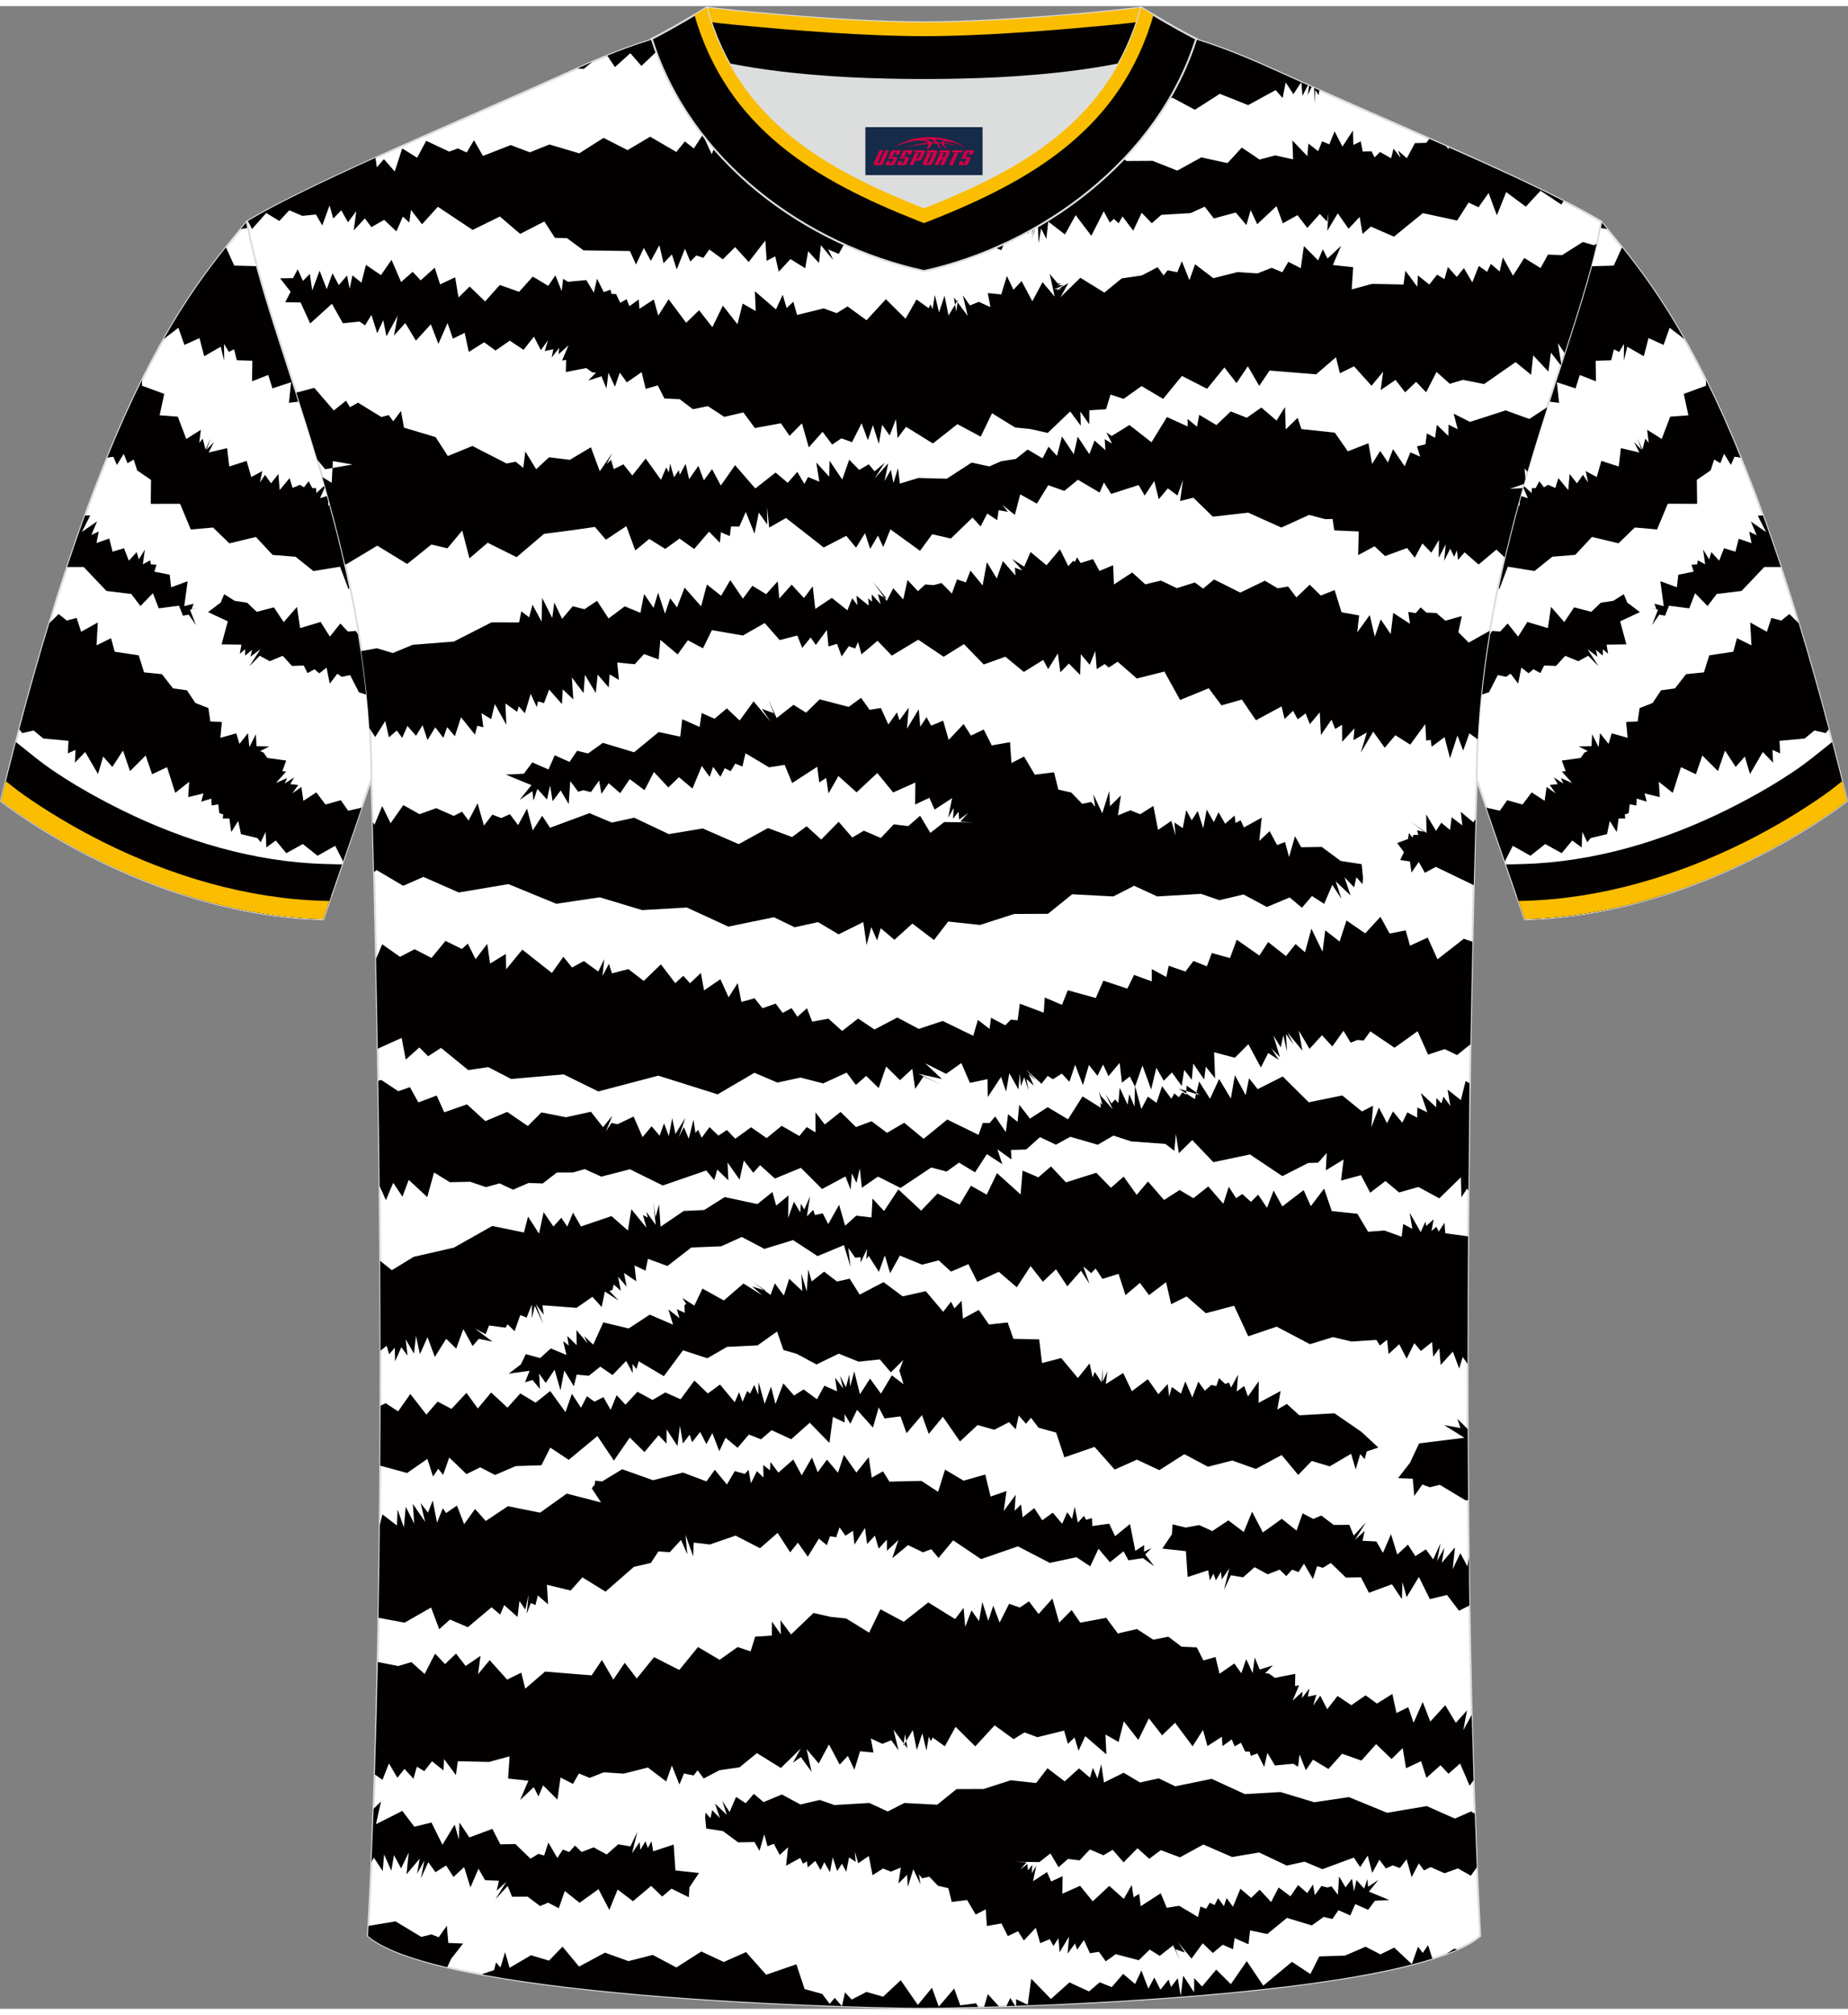 <?xml version="1.0" encoding="utf-8"?>
<!-- Generator: Adobe Illustrator 24.0.1, SVG Export Plug-In . SVG Version: 6.00 Build 0)  -->
<svg xmlns="http://www.w3.org/2000/svg" xmlns:xlink="http://www.w3.org/1999/xlink" version="1.1" id="图层_1" x="0px" y="0px" width="378px" height="412px" viewBox="0 0 378.45 409.99" enable-background="new 0 0 378.45 409.99" xml:space="preserve">
<rect x="0" y="0" width="378.45" height="409.99" fill="#808080" stroke="none"/>
<path fill-rule="evenodd" clip-rule="evenodd" fill="#FFFFFF" stroke="#DCDDDD" stroke-width="0.4" stroke-miterlimit="22.926" d="  M327.9,44.14c10.2,12.71,29.24,32.19,50.32,118.57c0,0-29.07,23.2-65.95,24.22c0,0-7.13-20.66-9.85-28.62  c-22.29-64.73,1.92-118.92-95.26-155.03c1.43-0.27,3.1-0.27,4.91-0.1l-0.09-0.01c13.93-0.87,17.8-1.24,23.83,0.66  c9.6,3.36,15.55,5.77,24.98,10.04C282.65,23.81,314.28,35.95,327.9,44.14z"/>
<g>
	<path fill-rule="evenodd" clip-rule="evenodd" fill="#030000" d="M327.92,44.16c0.39,0.48,0.79,0.98,1.2,1.48l-1.43-0.24   C327.77,44.98,327.85,44.57,327.92,44.16L327.92,44.16z M332.17,49.39c3.62,4.51,7.92,10.26,12.74,18.77l-2.99-2.32l-1.23,3.53   l-3.09-1.41l-0.97,3.72l-3.38-1.94l-0.71,2.87l0.03-3.45l-0.99,1.65l-1.07-0.55l-0.56,2.25l-3.18,0.1l0.07,4.21l-3.32-1.3   l-0.86,2.74l-3.83-1.25l0.45,4.22l-2.07-0.27c3.31-10.34,6.48-19.67,8.64-27.71l4.63-0.12L332.17,49.39L332.17,49.39z M349.38,76.6   l-0.01,1.11l-4.55,1.68l0.94,4.38l-3.72,0.28l-1.74,4.57l-2.99-1.89l0.34,2.67l-0.72-0.84l-0.57,2.25l-1.05-2.34l0.84,2.34   l-1.51-1.58l1.08,2.16l-3.78-0.9l-0.43,3.77l-3.57-1.16l-0.94,3.31l-2.27-1.22l0.5,2.32l-1.06-1.55l-1.22,1.73l-1.51-1.9   l-0.27,3.29l-2.03-2.45l-0.62,2.01l-1.49-0.63l-0.84,0.5l-0.96-1.24l-0.75,1.41l-0.75,0l-0.08,1l-1.69-1.55l-0.08,0.28l1.01,2.33   l-1.53-0.49l-0.14,0.5l-0.02,1.54l-0.34-0.24c-1.5,5.52-2.91,11.22-4.13,17.09l0.34,0.17l1.71-4.55l5.46,0.89l3.66-2.93l4.7-0.38   l3.42-3.67l5.43,1.31l3.34-3.24l4.56,0.4l2.19-5.26l6.01,0.01l-0.06-4.9l2.83-1.94l0.72-2.22l1.27,0.74l0.77-1.92l1.39,2.28   l0.74-1.68l1.24,0.18C354.03,86.41,351.66,81.19,349.38,76.6L349.38,76.6z M361.04,104.28c1.2,3.32,2.42,6.83,3.66,10.55l-3.39,0   l-4.66,4.9l-5.08,0.62l-1.88,2.47l-2.55-2.63l-1.2,3.1l-4.15-0.54l-0.8,2.05l-1.18-0.22l-1.5,2.14l1.24-3.15l-1.86-0.23l1.54,0.15   l-0.44-1.15l1.93,0.5l-0.7-5.1l3.39,1.24l0.29-2.58l3.14-0.62l-0.44-1.42l1.15-0.07l0.15-0.83l1.5,0.82l-0.42-3.01l1.24,1.99   l0.44-1.47l1.61,1.74l0.99-2.55l2.33,0.71l0.69-2.65l2.62,0.92l-0.49-2.37l1.53,0.72l-1.17-2.78l3.11,2.15l-1.71-3.37   L361.04,104.28L361.04,104.28z M368.34,126.31l-1.9-1.85l-1.66,1.33l-2.02-0.54l-0.93,2.84l-3.41-1.91l0.26,4.69l-2.97-1.47   l-0.75,2.77l-4.92,0.74l-1.1,3.49l-3.66,0.37l-2.26,2.91l-2.85,0.39l-1.73,2.59l-2.67,1.05l-0.39,2.73l-2.36,0.12l0.3,3.23   l-3.26-0.91l-0.65,2.16l-1.74-2.21l-0.29,2.88l-1.32-2.65l-0.15,2.45l-2.61,0.06l1.87,0.94l-0.67,0.29l-0.8,1.12l-3.86,0.53   l0.79,2.15l-0.77,0.12l2.1,2.32l-2.32-1l0.51,1.12l-1.94-1.27l0.79,1.38l-1.63,0.19l1.23,1.72l-1.87-1.32l-0.41,2.83l-2.65-1.72   l-1.88,2.48l-3.13-0.88l-1.52,2.16l-2.75-0.64c1.17,3.41,2.53,7.36,3.79,11.01l1.63-3.19l3.61,2.03l3.02-2.4l3.37,1.87l2.17-2.59   l1.92,1.43l0.15-3.19l1.01,2.11l0.67-0.84l3.37-0.82l0.57-2.69l1.42,2.29l0.39-2.81l1.34,0.02l-0.08-0.82l0.8-0.29l0.21-1.81   l1.35,0.26l0.08-1.42l2.06,0.63l-0.46-1.7l3.13,0.77l-0.2-3.14l2.85,2.26l1.68-5.25l3.07,1.44l1.31-3.83l3.2,3.19l1.44-4.2   l2.19,3.35l1.87-2.13l1.06,3.58l2.63-4.52l2.09,2.19l-0.11-2.61l1.57,0.72l-0.14-2.58l5.15-0.47l2-1.64l2.35,0.53l0.57-0.81   C372.42,140.19,370.36,132.97,368.34,126.31L368.34,126.31z M341.29,181.75c-8.72,2.82-18.55,4.9-29.02,5.19l-1.63-4.73l4.62,1.77   l1.07-1.83l1.3,1.44l1.64-2.93l1.31,2.7l0.52-1.87l1.48,2.45l-1.5-3.28l1.4,1.67l0.69-0.64l1.02,1.56l1.27-2.21l0.98,3.55   l3.86-2.48l2.9,1.62l3.23-3.95L341.29,181.75L341.29,181.75z M304.94,128.87l0.64-0.95l1.63,0.12l1.55-1.65l2.13,2.69l1.9-3   l4.2,1.26l0.64-4.35l2.72,3.11l2.01-3.02l3.51,0.92l1.97-1.87l2.53-0.37l2.16-1.37l0.72,1.72l2.58,1.95l-4.04,1.89l1.27,4.71   l-4.06,0.06l0.32,1.88l-1.06-0.95l-0.03,1.32l-1.42-1.2l0.33,1.42l-2.03-1.53l2.26,3.49l-2.12-2.15l-2.05,1.11l-2.66-1.1   l-1.89,2.07l-2.42-0.09l-0.78,1.55l-1.42-0.79l-0.99,0.83l-1.49-1.16l-0.65,3.28l-1.55-2.03l-0.92,0.64l-1.7-0.37l-1.8,3.53   l-1.63,0.52C303.74,136.89,304.29,132.85,304.94,128.87z"/>
	<path fill-rule="evenodd" clip-rule="evenodd" fill="#030000" d="M371.17,153.87c-5.05,4.01-11.85,7.86-17.59,10.7   c-12.89,6.37-27.18,10.66-41.62,11.06l-3.55,0.1c2.1,6.11,3.87,11.21,3.87,11.21c36.87-1.02,65.95-24.22,65.95-24.22   c-1.02-4.17-2.03-8.18-3.04-12.05L371.17,153.87z"/>
	<path fill-rule="evenodd" clip-rule="evenodd" fill="#FABD00" d="M375.87,159.77c-1.56,1.24-3.29,2.42-4.95,3.52   c-4.36,2.89-8.93,5.51-13.61,7.85c-13.98,6.97-29.46,11.6-45.14,12.03l-1.19,0.03l1.29,3.74c36.87-1.02,65.95-24.22,65.95-24.22   c-0.33-1.36-0.66-2.7-0.99-4.03L375.87,159.77z"/>
</g>
<path fill-rule="evenodd" clip-rule="evenodd" fill="#FFFFFF" stroke="#DCDDDD" stroke-width="0.4" stroke-miterlimit="22.926" d="  M50.55,44.14C40.35,56.85,21.31,76.33,0.22,162.71c0,0,29.07,23.2,65.95,24.22c0,0,7.13-20.66,9.85-28.62  C98.31,93.58,74.1,39.39,171.29,3.28c-1.43-0.27-3.1-0.27-4.91-0.1l0.09-0.01c-13.93-0.87-17.8-1.24-23.83,0.66  c-9.6,3.36-15.55,5.77-24.98,10.04C95.8,23.81,64.17,35.95,50.55,44.14z"/>
<g>
	<path fill-rule="evenodd" clip-rule="evenodd" fill="#030000" d="M50.55,44.14c-0.39,0.49-0.8,0.99-1.22,1.5l1.46-0.25   c-0.08-0.42-0.16-0.84-0.23-1.26c0.61-0.36,1.25-0.74,1.92-1.12C51.8,43.4,51.16,43.77,50.55,44.14L50.55,44.14z M46.28,49.39   c-3.62,4.51-7.92,10.26-12.74,18.77l2.99-2.32l1.23,3.53l3.09-1.41l0.97,3.72l3.38-1.95l0.71,2.87l-0.03-3.45l0.99,1.65l1.07-0.55   l0.56,2.25l3.18,0.1l-0.07,4.21l3.32-1.3l0.86,2.74l3.83-1.25l-0.45,4.22l2.1-0.27c-3.31-10.34-6.48-19.67-8.64-27.71l-4.66-0.12   L46.28,49.39L46.28,49.39z M29.07,76.6l0.01,1.11l4.55,1.68l-0.94,4.38l3.72,0.28l1.74,4.57l2.99-1.89l-0.34,2.67l0.72-0.84   l0.57,2.25l1.05-2.34l-0.84,2.34l1.51-1.58l-1.08,2.16l3.78-0.9l0.43,3.77l3.57-1.16l0.94,3.31l2.27-1.22l-0.5,2.32l1.06-1.55   l1.22,1.73l1.51-1.9l0.26,3.29l2.03-2.45l0.62,2.01l1.49-0.63l0.84,0.5l0.96-1.24l0.75,1.41l0.75,0l0.08,1l1.71-1.57l0.07,0.26   l-1.03,2.37l1.56-0.5l0.11,0.4l0.02,1.65l0.36-0.26c1.5,5.52,2.91,11.23,4.13,17.1l-0.37,0.19l-1.71-4.55l-5.46,0.89l-3.66-2.93   l-4.7-0.38l-3.42-3.67l-5.43,1.31l-3.34-3.24l-4.56,0.4l-2.19-5.26l-6.01,0.01l0.06-4.9l-2.83-1.94l-0.72-2.22l-1.27,0.74   l-0.77-1.92l-1.39,2.28l-0.74-1.68l-1.24,0.18C24.42,86.41,26.79,81.19,29.07,76.6L29.07,76.6z M17.41,104.28   c-1.2,3.32-2.42,6.83-3.66,10.55l3.39,0l4.66,4.9l5.08,0.62l1.88,2.47l2.55-2.63l1.2,3.1l4.15-0.54l0.8,2.05l1.18-0.22l1.5,2.14   l-1.24-3.15l1.86-0.23l-1.54,0.15l0.44-1.15l-1.93,0.5l0.7-5.1l-3.39,1.24l-0.29-2.58l-3.14-0.62l0.44-1.42l-1.15-0.07l-0.15-0.83   l-1.5,0.82l0.42-3.01l-1.24,1.99l-0.44-1.47l-1.61,1.74l-0.99-2.55l-2.33,0.71L22.37,109l-2.62,0.92l0.49-2.37l-1.53,0.72   l1.17-2.78l-3.11,2.15l1.71-3.37L17.41,104.28L17.41,104.28z M10.11,126.31l1.9-1.85l1.66,1.33l2.02-0.54l0.93,2.84l3.41-1.91   l-0.26,4.69l2.97-1.47l0.75,2.77l4.92,0.74l1.1,3.49l3.66,0.37l2.26,2.91l2.85,0.39l1.73,2.59l2.67,1.05l0.39,2.73l2.36,0.12   l-0.3,3.23l3.26-0.91l0.65,2.16l1.74-2.21l0.29,2.88l1.32-2.65l0.15,2.45l2.61,0.06l-1.87,0.94l0.67,0.29l0.8,1.12l3.86,0.53   l-0.79,2.15l0.77,0.12l-2.1,2.32l2.32-1l-0.51,1.12l1.94-1.27l-0.79,1.38l1.63,0.19l-1.23,1.72l1.87-1.32l0.41,2.83l2.65-1.72   l1.88,2.48l3.13-0.88l1.52,2.16l2.75-0.64c-1.17,3.41-2.53,7.36-3.79,11.01l-1.63-3.19l-3.61,2.03l-3.02-2.4l-3.37,1.87l-2.17-2.59   l-1.92,1.43l-0.15-3.19l-1.01,2.11l-0.67-0.84l-3.37-0.82l-0.57-2.69l-1.42,2.29l-0.39-2.81l-1.34,0.02l0.08-0.82l-0.8-0.29   l-0.21-1.81l-1.35,0.26l-0.08-1.42l-2.06,0.63l0.46-1.7l-3.13,0.77l0.2-3.14l-2.85,2.26l-1.68-5.25l-3.07,1.44l-1.31-3.83   l-3.2,3.19l-1.44-4.2l-2.19,3.35l-1.87-2.13l-1.06,3.58l-2.63-4.52l-2.09,2.19l0.11-2.61l-1.57,0.72l0.14-2.58l-5.15-0.47l-2-1.64   l-2.35,0.53l-0.57-0.81C6.03,140.19,8.08,132.97,10.11,126.31L10.11,126.31z M37.15,181.74c8.72,2.82,18.55,4.9,29.02,5.19   l1.63-4.73l-4.62,1.77l-1.07-1.83l-1.3,1.44l-1.64-2.93l-1.31,2.7l-0.52-1.87l-1.48,2.45l1.5-3.28l-1.4,1.67l-0.69-0.64l-1.02,1.56   l-1.27-2.21l-0.98,3.55l-3.86-2.48l-2.9,1.62l-3.23-3.95L37.15,181.74L37.15,181.74z M73.55,128.93l-0.68-1.01l-1.63,0.12   l-1.55-1.65l-2.13,2.69l-1.9-3l-4.2,1.26L60.82,123l-2.72,3.11l-2.01-3.02L52.57,124l-1.97-1.87l-2.53-0.37l-2.16-1.37l-0.72,1.72   l-2.58,1.95l4.04,1.89l-1.27,4.71l4.06,0.06l-0.32,1.88l1.06-0.95l0.03,1.32l1.42-1.2l-0.33,1.42l2.03-1.53l-2.26,3.49l2.12-2.15   l2.05,1.11l2.66-1.1l1.89,2.07L62.2,135l0.78,1.55l1.42-0.79l0.99,0.83l1.49-1.16l0.65,3.28l1.55-2.03l0.92,0.64l1.7-0.37l1.8,3.53   l1.66,0.53C74.74,136.92,74.2,132.9,73.55,128.93z"/>
	<path fill-rule="evenodd" clip-rule="evenodd" fill="#030000" d="M7.28,153.87c5.05,4.01,11.85,7.86,17.59,10.69   c12.89,6.37,27.18,10.66,41.62,11.06l3.55,0.1c-2.1,6.11-3.87,11.21-3.87,11.21c-36.87-1.02-65.95-24.22-65.95-24.22   c1.02-4.17,2.03-8.18,3.04-12.05L7.28,153.87z"/>
	<path fill-rule="evenodd" clip-rule="evenodd" fill="#FABD00" d="M2.58,159.77c1.56,1.24,3.29,2.42,4.95,3.52   c4.36,2.89,8.93,5.51,13.61,7.85c13.98,6.97,29.46,11.6,45.14,12.03l1.19,0.03l-1.29,3.74c-36.87-1.02-65.95-24.22-65.95-24.22   c0.33-1.36,0.66-2.7,0.99-4.03L2.58,159.77z"/>
</g>
<path fill-rule="evenodd" clip-rule="evenodd" fill="#FFFFFF" stroke="#DCDDDD" stroke-width="0.4" stroke-miterlimit="22.926" d="  M189.23,409.79c9.68,0.03,98.36-1.65,113.89-14.71c-5.36-100.62-0.7-236.78-0.7-236.78c0-47.44,21.22-89.59,25.5-114.17  c-13.62-8.2-45.25-21.16-67.11-31.12c-30.02-13.61-34.13-7.71-71.16-7.71c-37.02,0-41.96-5.9-71.98,7.71  c-21.86,9.94-53.49,22.92-67.11,31.12c4.26,24.57,25.5,66.72,25.5,114.17c0,0,4.66,136.16-0.7,236.78  C90.87,408.14,179.55,409.82,189.23,409.79z"/>
<path fill-rule="evenodd" clip-rule="evenodd" fill="#030000" d="M309.2,98.81l2.62-0.13c-1.3,4.59-2.54,9.32-3.67,14.17l-1.71-1.59  l-3.63,3.06l-2.89-2.5l-1.33,1.57l-0.23-1.97l-0.57,1.33l-0.79-1.68l-1.26,2.5l0.33-3.39l-1.44,2.76l0.05-3.64l-1.56,2.6l-1.82-1.89  l-1.57,2.91l-1.57-1.98l-4.51,1.65l-2.15-2l-3.37,1.8l0.12-4.84l-5.01-0.22l-0.34-2.33l-1.49,0.03l-3.32-0.87l-5.68,2.59l-6.79-3.05  l-7.25,0.82l-3.98-3.88l-2.73,0.68l0.6-4.31l-1.12,3.18l-1.98-1.46l-1.86,2.22l-0.92-3.73l-1.96,2.99l-1.23-2.16l-5.64,1.81  l-1.48-2.34l-0.88,2.07l-4.44-2.62l-2.8,2.28l-3.28-1.17l-2.33,3.77l-3.41-1.9l-1.1,4.21l-2.6-2.09l1.2,1.46l-1.93-0.33l-0.28,2.04  l-2.04-1.36l-1.37,2.64l-1.65-1.81l-4.44,4.29l-3.81-0.88l-2.5,3.39l-6.06-4.39l-1.47,3.63l-1.08-2.36l-1.6,2.73l-1.05-3.23  l-1.84,2.98l-2.01-2.43l-4.61,2.39l-7.72-6.04l-3.45,1.97l-0.43-4.22l0.03,3.6l-1.72-2.46l-0.89,4.32l-1.78-4.44l-1.33,2.99  l-1.7-0.02l-0.24,1.97l-1.82-0.79l-0.22,2.14l-2.22-2.26l-3.04,3.55l-3-2.13l-2.93,2.11l-3.27-2.04l-2.86,2.36l-1.83-4.98  l-4.19,2.78l-2.24-2.62l-4.39,0.64l-6.04,0.78l-5.61,4.77l-5.93-2.95l-3.73,3.19l-1.48-5.68l-3.04,3.63l-3.27-0.78l-4.96,3.98  l-6.13-3.74l-6.39,3.84l-0.22-0.09c-1.4-6.13-2.98-12.07-4.63-17.78l1.91,1.15l0.24-4.44l4.04,0.7l-5.61,0.97l-1.63-1.96  c-1.42-4.75-2.87-9.33-4.28-13.72l3.67-0.98l4,4.63l2.5-2l0.82,1.34l1.63-0.94l4.79,2.94l1.5-0.4L80.53,85l1.59-2.13l0.61,3.43  l6.48,1.93l2.5,3.88l5.03-2.06l7.01,3.59l1.85-0.37l1.56,1.26l0.42-3.36l2.22,3.64l2.65-2.45l4.25,0.53l4.31-2.58l1.82,4.91  l2.58-3.74l-1.18,2.28l0.9-0.87l0.56,1.89l1.98-0.97l1.82,2.28l2.74-3.46l3.13,4.35l1.08-2.55l0.54,1.03l0.25-1.81l0.8,2.81  l0.99-1.47l0.2,0.95l1.19-2.23l0.72,3.14l1.89-2.74l1.13,2.98l1.67-2.31l1.79,3.37l2.93-4.17l4.14,4.77l4.15-3.26l2.49,2.1  l1.96-2.24l1.45,2.47l0.75-1.42l2.32,0.96l-0.64-3.94l2.65,2.92l0.09-3.26l2.58,3.84l1.43-4.06l2.05,2.09l1.94-1.15l1.21,1.44  l2.07-1.76l-2.07,3.21l2.79-3.1l-0.75,3.62l1.29-2.28l0.53,2.71l0.93-3.06l0.39,3.17l3.77-1.15l5.83,0.15l5.09-3.3l3.62,0.78  l2.42-1.05l2.99-0.47l2.45-1.93l3.04,1.8l1.23-2.38l1.73,1.88l1.02-3.97l2.42,3.63l0.8-3.6l2.39,3.59l1.07-2.8l2.22,1.98l-0.15-2.25  l1.52,0.91l-1.19-2.31l1.1,0.74l3.64-2.24l4.52,3.53l3.16-5.16l4.24,1.92l-0.01-1.53l1.92,1.58l0.46-2.43l3.52,2.1l2.94-2.8  l3.28,1.3l2.99-2.09l3.1,2.67l1.73-2.78l0.16,4.58l2.43-2.37l0.78,2.31l6.84,0.73l2.66,3.82l4.23-1.65l0.73,4.25l1.67-2.67  l1.59,2.35l1.04-2.72l2.38,3.5l1.18-2.85l2,0.88l-0.66-2.1l1.74-0.42l0.29-2.24l1.67,0.91l0.37-2.66l2.37,2.28l0.03-2.32l1.88,0.94  l-0.84-3.19l3.36,1.69l7.3-2.36l4.84,1.76l3.67-2.41c-1.35,4.24-2.72,8.65-4.05,13.2l-0.59-0.64l0.16,2.12l-0.3,1.05L309.2,98.81  L309.2,98.81z M189.23,409.79c1.65,0.01,5.59-0.04,11.07-0.18l-0.4-0.75l-3.25,0.42l-1.25-3.44l-3.15,3.71l-1.39-3.87l-2.9,3.52  l-3.5-5.06l-3.61,3.37l-3.41-0.97l-3.03,1.56l-1.36-1.47l-0.62,2.82C180.87,409.72,187.05,409.8,189.23,409.79L189.23,409.79z   M201.54,409.58c0.96-0.03,1.96-0.06,3.01-0.09l-2.26-2.51L201.54,409.58L201.54,409.58z M206.11,409.44l1.77-0.06l-0.98-1.61  L206.11,409.44L206.11,409.44z M208.1,409.37c24.37-0.86,65.07-3.29,85.24-9.65l-0.89-2.76l-1.08,1.59l-0.98-1.27l-1.26,3.57  l-3.61-3.39l-2.82,1.39l-3.04-1.57l-4.22,1.82l-5.27,0.17l-1.82,3.61l-3.77-2.5l-5.88,4.87l-3.37-5.02l-3.26,4.71l-3-2.97l-2.9,3.45  l-1.62-1.72l-0.01,2.93l-2.23-3.42l-0.51,4.17l-0.61-3.65l-1.38,1.81l-0.49-1.54l-1.67,2.08l-1.26-2.49l-1.22,2.27l-1.43-3.71  l-1.28,2.76l-2.46-2.06l-2.32,2.7l-2.48-0.98l-2.17,1.87l-4.02-1.85l-3.79,3.39l-4.03-4.14l-0.72,5.34l-2.39-1.16L208.1,409.37  L208.1,409.37z M296.29,398.72c0.74-0.28,1.45-0.57,2.11-0.86l-0.63-0.17L296.29,398.72L296.29,398.72z M302.44,381.01l-1.22,1.73  l-2.65-1.49l-2.73,0.99l-2.87-1.26l-1.34,0.69l-1.07-1.45l-1.47,2.82l-1.04-3.65l-1.37,1.8l-1.45-0.57l-1.41,0.64l-1.34-1.79  l-1.46,2.7l-0.93-3.56l-1.54,2.38l-1.29-1.96l-6.44,2.38l-3.66-1.54l-3.64,0.8l-5.66-2.68l-5.54,0.93l-5.88-2.56l-4.79,2.62  l-3.93-1.47l-2.37,1.77l-2.4-2.17l-2.85,2.9l-2.23-2.57l-1.89,1.12l-2.78-1.19l-2.11,2.23l-2.37-0.29l-1.94,1.69l-1.67-2.81  l-2.26,1.77l-4.85-0.07l2.23,0.12l-1.25,1.42l1.42-1.07l0.13,1.28l0.88-1.14l-0.12,1.76l0.92-1.59l-0.65,3.2l2.86-1.87l0.85,1.93  l2.34-1.09l-0.05,3.59l3.63-1.62l2.59,3.18l3.39-3.16l2.97,2.66l1.62-2.85l0.39,2.53l1.13-0.72l0.33,2.54l4.09-2.65l1.24,2.97  l2.54-0.41l3.86,2.3l0.5-2.16l1.17,0.47l0.74-1.24l0.98,0.48l0.72-1.41l1.19,1.63l0.56-1.65l1.3,1.78l1.52-3.69l2.21,1.87l1.73-1.68  l2.35,2.53l1.54-2.98l2.42,1.81l1.56-2.3l1.88,1.64l1.18-1.75l0.38,2.17l1.35-1.88l1.21,0.32l0.86-0.24l1.29,1.73l0.25-3.76  l1.32,2.23l1.32-1.76l0.42,2.58l0.5-2.31l1.58,1.75l0.64-1.94l0.17,1.57l2.1-1.42l-1.94,2.41l4.18,1.72l-2.95,0.15l-1.38,1.85  l-2.65-1.16l-1.02,2.32l-2.42-1.08l-1.24,1.81l-1.79-0.43l-2.42,1.74l-5.1-1.54l-4.02,3.3l-3.53-0.75l-0.32,2.85l-2.84-1.26  l-0.34,2.27l-2.1-0.92l-2.02,1.69l-2.08-1.99l-2.28,3.14l-2.8-3.36l1.45,2.12l-1.95-0.69l0.89,2.23l-1.36-3.02l-2.75,2.16  l-2.05-1.29l-2.23,2.18l-4.74-1.24l-2.03,1.47l-1.4-1.95l-1.84,0.29l-1.23-2.69l-1.4,1.97l-0.42-1.28l-1.52,2.07l0.28-3.46  l-1.92,3.19l-0.24-2.86l-1.03,1.57l-0.75-1.39l-1.96,0.82l-0.9-3.14l-2.44,2.59l-1.2-1.89l-2.09,0.99l-1.31-2.59l-2.98,0.53  l-0.23-3.41l-2.06,1.06l-1.75-2.97l-3.15,0.39l-0.7-2.82l-2.11-0.49l-1.79-1.85l-1.46,0.31l-0.66-0.79l0.31,2.05l-1.46-3.1  l-1.14,3.62l-0.13-2.47l-1.78,1.77l0.49-3.26l-2.04,0.83l-1.6-0.64l-2.15,1.36l-0.77-3.92l-2.17,1.48l-0.68-2.39l0.17,2.11  l-1.36-0.91l-0.57,2.93l-0.89-1.65l-0.98,1.51l-0.9-2.82l-0.57,3.05l-1.16-2.05l-0.76,1.61l-1.09-1.87l-1.54,1.34l-0.17-1.23  l-0.81,0.46l-0.55-1.18l-2.91,1.6l0.41-3.8l-1.7,1.59l-1.22-2.28l-1.29,0.5l-0.67-2.45l-0.97,3.39l-1.02-1.8l-3.35,0.06l-3.11-2.3  l-3.43-0.53l-0.22-2.28l0.08-0.98l1,1.14l0.36-1.65l1.57,1.63l-0.99-2.97l2.42,2.32l-0.93-2.86l1.49,2.28l1.33-3.1l1.98,1.29  l1.65-1.91l2.01,1.68l3.73-1.56l3.82,2.05l3.96-0.93l2.98,1.04l7.16-0.42l3.78,1.74l3.4-1.74l6.73,0.35l3.95-3.19l5.54-0.02  l5.56-1.79l5.2,0.56l2.32-3.02l3.53,2.68l2.94-2.65l2.24,1.89l0.59-2l0.95,2.18l0.77-2.93l0.55,3.75l4.03-2l3.36,1.99l3.83-0.84  l3.39,1.63l7.46-1.53l6.78,3.12l7.3-0.42l6.92,2.09l7.1-1.05l7.82,3.21l8.11-1.37l5.77,2.55l3.3-1.45l0.77,0.45  C302.14,373.69,302.29,377.37,302.44,381.01L302.44,381.01z M301.77,363.18c-0.14-4.42-0.27-8.87-0.39-13.34l-1.71,3.12l0.76-4.06  l-2.29,2.55l-2.17-3.61l-3.06,3.35l-1.55-4.01l-1.87,4.26l-1.1-3.19l-2.41,1.19l-0.84-3.91l-3.15,1.98l-2.33-1.69l-2.92,2.02  l-2.82-1.89l-2.12,2.71l-1.43-2.77l-1.45,2.03l0.66-2.21l-1.75,0.38l0.33-1.7l-1.54,2l0.13-1.34l-2.04,1.86l1.33-3.14l-0.83,0.15  l0.05-2.5l-4.17,0.82l-1.22-0.87l-0.79-0.06l1.59-1.63l-2.7,0.86l-1.02-2.47l-0.42,3.2l-1.32-2.86l-1,2.89l-1.43-2l-3.03,2.1  l-0.83-3.43l-2.47,0.71l-1.37-2.68l-3.12-0.14l-2.7-2.05l-3.08,0.62l-3.36-2.19l-3.9,0.92l-2.37-3.2l-5.33,0.98l-1.76-2.58  l-2.54,2.57l-1.4-4.92l-2.83,3.17l-1.96-2.6l-1.89,1.27l-2.18-0.78l-1.95,3.86l-1.3-3.46l-1.02,3.09l-1.22-3.85l-0.67,3.91  l-1.55-2.18l-1.28,3.36l-0.34-3.88l-1.73,2.29l-5.5-3.41l-5.02,3.96l-4.77-2.56l-2.32,4.79l-4.71-2.91l-3.15-0.32l-3.53-0.8  l-4.6,4.4l-2.17-2.92l0.08,2.9l-1.82-2.61l-0.02,2.86l-3.42,0.22l-0.93,3.01l-2.66-0.89l-3.69,2.62l-4.42-2.62l-3.84,4.7l-5.16-2.63  l-3.54,4.37l-2.48-3.21l-2.32,3.45l-2.34-4.02l-2.11,3.14l-9.54-0.77l-4.06,3.5l-0.8-3.29l-2.9,1.43l-3.58-3.98l-2.38,2.87l0.5-3.75  l-3.04,2.07l-1.97-2.54l-2.25,2.15l-2.04-2.14l-2.14,4.17l-2.71-2.43l-2.71,0.8l-4.16-0.82c-0.16,7.72-0.36,15.42-0.61,23.03  l1.56,1.09l1.33-3.36l1.72,2.93l1.46-1.81l1.83,2.03l0.7-2.48l1.52,0.91l1.58-2.02l2.35,1.87l0.12-2.32l2.43,3.28l0.38-2.84  l6.42,0.14l4.19-1.14l-0.31,4.54l4.16,0.45l-1.68,3.93l2.78-2.61l0.96,1.9l0.96-2.27l2.92,2.93l0.64-4.53l2.55,1.3l1.22-2.13  l2.19,0.9l2.9-1.14l4.08,0.27l4.96-1.25l3.74,2.85l1.16-3.26l1.55,3.89l0.93-2.26l1.98,0.4l0.82-1.05l1.23,1.68l3.24-1.69l4.11-0.6  l3.56-2.91l4.91,3.04l4.08-3.98l-1.62,2.9l1.63-1.14l2.19,3l-1.02-4.65l2.49,2.95l2.09-3.9l2.2,4.13l1.67-1.78l1.34,2.83l1.16-3.78  l2.75,0.27l-0.54-2.88l2.37,1.09l1.82-0.74l1.47,2.08l-1.01-4.22l2.84,3.8l-0.48-2.94l-0.35,2.4l1.93-3.18l0.82,4.05l1.13-3.41  l0.85,3.55l0.48-2.87l0.42,0.94l0.37-0.75l2.49,1.79l2.21-3.98l4.03,4l3.96-4.31l3.89,2.83l2.23-1.38l2.64,0.98l5.47-1.35l0.77,2.71  l1.37-1.3l0.81,2.73l1.38-3l4.32,3.72l-0.18-4.06l2.68,1.53l1.07-4.23l2.98,3.81l2.16-4.42l2.71,3.48l2.65-2.57l3.59,4.81l2.13-3.34  l0.91,3.3l2.95-1.91l0.13,1.92l1.9-1.38l0.59,1.43l1.3-0.74l0.86,1.8l0.93,0.01l0.21,0.87l1.37-0.49l1.39,2.76l0.65-2.87l1.54,2.57  l3.77-0.35l0.98,0.62l0.29-2.53l1.29,3.23l1.47-2.15l3.16,1.9l2.8-3.12l3.96,1.4l3-3.37l3.17,3.05l2.28-2.24l0.68,4.13l3.08-1.45  l1.1,3.41l2.88-2.58l1.64,1.74l2.37-2.09l1.96,4.55L301.77,363.18L301.77,363.18z M300.92,327.43l-2.13,1.07l-2.46-3.23l-3.51,0.86  l-2.25-4.55l-2.5,4.13l-0.86-3.05l-0.12,3.47l-2.04-3.05l-4.71,1.75l-1.63-3.17l-3.08,0.06l-3.1-3l-1.62,0.99l-1.17-0.34l-0.87,2.64  l-1.83-3.15l-1.12,1.73l-1.31-0.5l-1.19,1.32l-1.35-1.32l-2.46,0.95l-2.68-1.46l-2.35,2.08l-2.5-0.42l-1.42,2.97l1.09-4.39  l-1.55,2.29l-0.16-1.58l-1.04,1.74l-0.49-1.35l-0.75,1.35l-0.34-2.05l-4.2,1.38l-0.36-5.3l-4.83-0.52l1.96-2.93l0.13-2.03l2.71,0.65  l2.74-0.51l2.7,1.23l3.29-2.19l3.15,2.39l1.7-4.17l2.21,4.25l3.88-2.79l3.02,2.41l1.24-3.53l2.18,1.15l1.64-0.7l2.57,1.93l3.17-0.03  l0.91,2.21l2.49-2.7l-2.24,3.58l1.99-1.85l-0.44,2.03l2.84,0.14l1.34,2.34l1.65-3.83l1.29,4.16l2.18-2.02l1.51,2.35l2.17-1.38  l1.49,2.05l1.5-3.31l-0.71,3.65l1.5-2.71l-0.54,3.09l2.7-3.18l-0.45,4.46l1.56-3.28l1.45,2.72l0.32-1.81  C300.82,320.9,300.86,324.16,300.92,327.43L300.92,327.43z M300.65,305.82c-0.04-4.87-0.07-9.72-0.09-14.52l-2.1-2.09l0.63,1.89  l-3.34-0.6l4.15,2.59l-9.29,1.16l-1.87,3.98l-2.44,3.13l3.02,0.12l0.3,3.53l1.66-2.36l1.52,0.58l2.06-0.51l5.28,3.18L300.65,305.82  L300.65,305.82z M300.54,277.95c0-8.94,0.04-17.67,0.1-26.09l-4.67-0.64l-0.16-2.14l-1.16,1.8l-0.51-0.98l-0.98,0.86l0.43-2.39  l-1.51,1.37l-0.17-0.9l-0.97,2.15l-2.26-3.98l0.55,3.32l-1.87-1.01l-0.32,2.62l-3.51-1.28l-3.36,0.25l-2.2-3.68l-5.24-0.55  l-1.57-4.6l-2.72,3.6l-1.47-3.29l-4.36,3.34l-1.79-3.25l-1.35,3.53l-1.82-2.69l-1.47,1.47l-1.77-1.6l-1.27,0.85l-1.5-2.33  l-1.12,3.48l-3.08-3.55l-3.05,2.41l-2.82-1.68l-3.19,2.04l-3.28-3.79l-2.32,2.74l-2.66-3.74l-2.61,2.29l-3-3.07l-6.21,1.96  l-3.07-3.25l-2.59,2.22l-3.23-1.38l-0.4,4.89l-4.84-4.37l-2.1,4.41l-3.23-1.83l-2.31,3.86l-4.53-2.27l-3.36,3.51l-4.67-4.34  l-2.93,4.42l-2.36-2.55l-0.21,3.86l-3.12-0.36l-2.28,2.06l-1.23-4.29l-2.23,3.96l-1.13-2.21l-1.58,0.35l-0.38-1.05l-1.28,1.33  l0.65-4.1l-1.18,2.68l-0.7-1.17l-0.13,1.78l-1.29-2.2l-1.18,3.32l0.06-4.6l-2.52,2.08l-0.76-2.78l-3.08,2.47l-6.69-1.44l-4.2,2.65  l-4.2,0.2l-4.74,3.22l-0.32-4.53l-0.71,2.58l-0.47-3.08l0.51,4.65l-1.91-2.66l0.28,1.18l-0.99-0.54l0.72,2.61l-3.09-3.78l-0.71,4.35  l-3.36-2.95l-6.25,2.12l-1.63-2.83l-1.18,2.85l-1.22-1.8l-1.61,1.79l-2.01-2.93l-0.94,4.39l-2.25-3.49l-0.84,3.25l-6.49-1.33  l-7.85,4.43l-8.24,1.89l-4.47,2.73l-2.4-1.91c0.04,5.99,0.06,12.14,0.07,18.39l1.26-1l0.52,1.73l1.15-1.34l0.07,2.78l1.27-2.89  l1.27,1.74l-0.37-3.34l1.69,2.92l0.41-3.63l0.81,3.75l1.55-3.49l1.5,4.05l2.32-3.71l2.06,2l1.46-3.99l1.9,3.47l1.27-1.48l2.8,0.58  l-3.61-2.68l2.2,1.16l0.71-1.79l3.4,0.45l0.37-0.7l1.45,1.41l1.17-3.29l1.3,0.52l1.07-2.69l0,2.83l0.6-2.54l1.74,3.69l-1.53-4.06  l1.63,2.18l-0.27-1.94l6.98,0.53l3.25-2.26l1.9,2.09l0.65-3.18l2.83,1.88l-1.89-1.99l0.6-0.19l0.29-1.13l1.44,1.3l-0.56-2.9  l1.75,2.05l-0.54-2.82l2.51,1.72l-0.36-3.25l2.26,1.06l0.49-2.42l4,1.47l4.9-3.79l6.11-0.24l4.21-1.91l4.63,2.44l5.88-1.8l5.01,3.28  l5.4-2.25l1.36,4.49l-0.48-3.94l1.42,2.02l1.13-0.1l-0.02,1.09l1.31-2.75l-0.12,2.07l0.48-0.67l2.08,3.26l1.22-3.37l1.08,3.64l2-3.6  l4.53,1.86l3.42-0.88l2.52,2.3l3.57-1.52l1.8,3.61l4.41-2.05l3.69,3.17l2.83-4.34l2.52,3.2l2.68-2.55l2.32,3.49l2.79-3.2l1.75,2.7  l-1.26-3.55l1.61,1.35l0.91-0.94l1.38,2.12l3.31-1.03l1.42,4.36l2.96-2.51l1.85,2.51l3.5-2.65l1.04,4.5l3.17-1.58l3.94,3.43  l5.78-1.53l2.9,6.25l5.82-1.97l6.82,3.59l4.7-1.45l3.85,0.91l5.05-0.34l0.71,1.15l1.48-1.16l0.31,2.9l2.18-2l1.52,2.95l1.57-3.18  l1.34,1.61l2.3-1.84l0.23,3.03l1.25-1.75l0.27,3.43l2.5-2.75l1.3,3.49l0.71-2.38L300.54,277.95L300.54,277.95z M300.73,242.5  l-0.28-0.44l-1.17,1.79l-0.1-4.1l-4.42,4.33l-4.28-2.33l-3.96,1.12l-2.79-2.34l-3.13,2.39l-1.88-3.59l-4.09,1.11l0.53-4.33  l-3.64,2.24l0.18-3.56l-1.77,1.99l-2.01,0.05l-5.3,2.7l-6.64-4.44l-7.5,1.58l-4.32-4.53l-2.73,2.69l-0.62-3.94l-0.32,3.46  l-1.83-1.42l-6.99-0.51l-3.65-1.19l-3.21,1.87l-5.61-1.63l-2.97,1.62l-3.25-1.55l-2.82,2.53l-3.12,0.11l0.1,1.93l-2.88-2.07l1,3.04  l-3.16-2.06l-2.42,3.73l-3.29-1.99l-2.52,1.83l-3.16-0.83l-6.29,4.19l-4.62-2.33l-3.3,2.29l-0.42-3.97l-0.68,2.97l-0.94-1.93  l-0.25,3.31l-1.07-2.69l-4.79,2.56l-4.34-4.33l-5.32,2.19l-3.04-2.74l-1.38,1.56l-1.94-2.52l-0.87,3.92l-2.47-3.51l0.18,3.66  l-2.28-2.21l-0.61,2.17l-1.65-1.98l-8.9,3.07l-6.73-3.32l-5.86,1.51l-3.4-1.54l-2.38,0.68l-3.31,0.01l-2.91,2.25l-2.88-0.11  l-3.19,1.38l-2.77-1.29l-2.78,0.77l-3.22-1.1l-4.17,0.09l-3.24-1.99l-1.39,5.03l-3.8-3.52l-1.28,3.44l-1.89-2.84l-1.5,3.55  l-1.29-2.88c-0.07-7.52-0.17-14.74-0.27-21.55l0.59-0.19l3.52,2.32l2.37-0.83l1.73,3.12l3.75-1.4l1.55,3.43l4.66-1.63l3.76,3.44  l4.47-1.89l4.23,2.89l2.78-2.79l5.03,0.99l5.11-1.12l2.47,3.15l1.91-2.33l-1.32,3.18l1.16-1.72l1.22,0.27l3.3-1.57l1.83,4.21  l1.86-2.22l1.63,1.93l0.91-2.52l0.97,2.6l0.71-3.67l0.65,3.23l2.02-3.27l-1.33,3.96l1.03-2.1l1.01,2.39l0.97-3.91l0.4,2.72  l0.55-0.63l0.73,1.62l1.6-2.19l1.83,1.75l1.73-1.15l1.72,1.79l3.23-2.35l3.19,2.22l3.08-2.51l3.63,2.08l1.48-1.83l1.83,1.1  l-0.02-4.11l1.91,2.48l3.23-2.57l3.16,3.1l3.19-1.19l3.16,2.37l3.52-2.06l3.98,3.28l4.84-3.94l6.41,3.14l0.86-2.45l1.41,0.02  l1.13-1.34l2.18,3.21l0.46-3.67l1.94,1.56l0.36-3.49l2.19,2.83l3.62-2.34l4.17,2.48l2.97-4.69l3.73,2.32l-0.09-1.04l0.43,0.48  l-0.72-2.77l1.68,3.62l-1.3-2.76l2.45,2.79l-1.47-3.12l1.23,1.93l0.74-0.83l0.66,0.74l0.28-3.12l1.6,3.46l0.35-2.16l1.08,2.55  l0.09-4.28l1.3,4.77l1.34-2.53l1.77,1.27l1.14-3.4l1.9,2.56l0.61-1.09l0.93,0.78l0.73-1l0.75,0.47l0.11-1.85l2.7,1.93l-4.33-1.31  l3.3,2.14l0.89-3.59l2.23,3.53l1.86-4.05l2.4,4l0.83-4.78l2.21,4.09l0.69-3.46l1.77,2.23l5.13-2.59l5.34,5.28l6.85-1.4l4.03,3.27  l2.28-1.17l-0.36,4.41l1.55-4.04l1.67,3.21l1.22-2.41l1.91,2.31l1.02-2.12l2.02,1.08l0.03-2.08l2.04,1l-1.33-3.97l3.15,2.93  l0.05-1.89l1.03,1.09l0.42-1.37l1.4,1.9l-0.56-3.35l2.66,2.11l-1.44-1.6l1.49,1.67l0.98-3.94l0.78,0.46  C300.9,227.43,300.8,234.8,300.73,242.5L300.73,242.5z M301.13,212.54c0.13-7.64,0.27-14.68,0.41-20.99l-1.76-0.62l-5.4,4.21  l-2-4.45l-3.63,1.66l-0.88-3.14l-3.29,0.66l-1.88-3.43l-3.12,3.39l-3.84-2.64l-1.4,4.31l-2.94-2.29l-0.56,4.38l-2.28-4.71  l-1.31,4.82l-1.93-1.69l-1.97,2.47l-3.65-2.87l-1.79,2.76l-4.64-3.24l-1.38,3.75l-3.72-1.02l-1.02,2.71l-2.75-1.09l-1.64,2.17  l-3.43-1.19l-0.47,2.3l-2.98-1.62l-0.01,2.52l-3.62-1.33l-1.38,2.81l-4.91-1.63l-1.55,3.55l-5.73-1.58l-1.2,2.98l-3.53-1.5  l-0.2,3.11l-4.9-1.85l-0.45,3.4L207,207.5l-1.14,1.15l-2.91-1.55l-0.3,2.28l-2.39-1.83l-0.95,3.25l-6.26-3.04l-4.9,1.63l-4.38-2.34  l-4.69,2.46l-3.35-2.25l-3.27,2.55l-2.8-2.52l-3.33,0.62l-1.07-2.76l-1.96,1.75l-1.2-1.77l-1.82,0.99l-1.43-1.91l-2.7,0.94  l-1.63-2.03l-2.69,0.75l-0.76-3.87l-1.86,2.92l-1.68-3.7l-3.35,2.28l-0.65-3.57l-2.22,2.11l-1.38-1.52l-1.65,1.5l-2.94-3.85  l-3.51,3.4l-3.15-2.43l-3.36,0.88l-0.62-1.96l-1.31,2.5l0.34-3.45l-1.21,2.54l-2.95-2.15l-2.42,1.32l-1.78-2.2l-2.35,3.32  l-6.06-4.78l-3.31,4.03l-0.06-3.15l-3.23,1.97l-0.58-4.03l-2.39,3.13l-1.59-3.18l-1.22,1.1l-3.35-1.66l-2.87,3.49l-3.45-1.78  l-3,1.55l-3.64-2.57l-1.26,3c0.12,5.64,0.24,11.79,0.35,18.38l4.89-2.21l0.84,4.44l2.79-2.49l1.8,1.8l2.63-1.71l5.59,4.55l4.08-0.61  l4.7,2.43l10.75-0.94l7.1,3.49l12.28-3.23l12.16,3.82l7.53-4.41l4.69,2l4.75-1.02l4.63,1.2l4.81-2.22l1.9,2.53l2.1-1.85l2.57,2.49  l1.52-4.42l2.84,2.8l2.52-2.32l0.58,4.12l1.78-2.65l3.37,1.72l-4.48-2.18l4.81,1.08l-3.44-3.24l4.3,2.18l3.12-2.21l1.75,4.06  l3.61-0.77l0.06,3.66l2.71-4.12l1.03,3.02l0.67-3.77l1.86,3.31l0.28-3.25l0.24,2.56l0.66-1.79l0.91,2.74l-0.46-2.37l1.51,1.33  l-1.04-2.35l1.49,1.29l-2.12-2.3l3.12,2.86l-1.56-2.12l1.66,2.28l1.3-1.64l1.08,0.68l1.82-1.16l1.55,1.69l1.17-3.5l1.6,4.18  l1.23-4.13l1.75,2.22l1.15-2.32l1.1,2.38l2.29-2.71l0.47,4.06l1.6-1.28l1.08,2.09l1.52-4.33l1.78,4.9l1.07-4.44l1.51,2.66l1.68-1.7  l2,2.77l0.51-3.3l1.55,2.04l0.3-3.33l2.24,3.27l0.32-2.63l1.92,2.37l-0.21-5.32l4.26,1.12l2.76-2.77l2.56,4.77l1.5-2.97l2.17,1.41  l-1.53-2.37l1.77,1.82l-1.35-4.46l1.51,2.43l0.53-2.46l0.76,3.4l-0.21-3.64l1.54,2.12l-1.24-2.46l3.05,3.72l-0.73-4.09l2.19,3.73  l2.56-2.79l2.11,2.3l2.29-3.2l1.48,2.43l1.35-0.56l1.31,0.11l1.35-1.87l4.96,3.35l4.73-3.38l2.14,4.79l3.41-1.12l2.54,1.21  L301.13,212.54L301.13,212.54z M301.81,179.96c0.14-5.43,0.26-9.98,0.36-13.48l-0.46,0.61l-2.55-2.14l0.31,2.77l-2.19-1.66  l-0.32,2.6l-1.8-1.49l-1.07,1.67l-2.03-3.37l0.08,3.81l-3.27-2.37l2.76,2.12l-1.44-0.29l0.28,0.92l-0.99,0.01l-0.25,0.52l-0.7-0.91  l-0.18,1.23l-2.22,0.82l1.38,1.88l-0.77,1.6l2,0.3l0.32,2.28l1.48-2.18l1.26,2.22l2.23-1.22L301.81,179.96L301.81,179.96z   M302.63,150.11c0.38-7.57,1.25-14.99,2.46-22.2l-0.02-0.01l-4.29,2.4l-2.13-2.13l0.72-3.3l-3.38,0.95l-1.84-1.57l-2.05-0.1  l-1.16-1.06l-1.01,1.18l-1.54-0.26l0.36,2.45l-3.43-2.24l-0.52,4.34l-2.04-3.01l-1.22,3.54l-1.03-4.43l-2.56,3.55l0.38-3.47  l-3.6-0.65l-1.41-4.54l-2.84,1.12l-2.27-2.22l-2.72,2.61l-1.7-2.24l-2.13,0.37l-2.63-1.56l-5.03,2.44l-5.37-2.69l-2.25,1.87  l-1.69-1.26l-3.68,1.17l-3.25-1.55l-3.22,0.76l-2.68-2.42l-3.74,2.45l-0.16-3.94l-2.8,1.17l-1.32-2.41l-2.55,0.79l-0.72-1.19  l-0.45,0.99l-0.31-0.28l-1.04,1.11l-1.7-3.44l-2.76,3.27l-3.26-2.71l-1.31,3.01l-2.46-1.6l2.07,2.36l-1.5-0.56l0.1,1.59l-2.57-2.95  l-1.25,3.57l-2.03-3.35l-0.87,4.77l-2.49-3.04l-0.94,2.42l-1.81-0.63l-1.06,2.91l-2.12-2.16l-1.62,0.44l-1.7-0.14l-1.51,1.37  l-2.13-2.28l-0.87,3.98l-2.05-2.3l-1.33,2.61l-2.79-3.89l2.8,3.45l-1.83-0.95l0.57,2.05l-1.83-2l0.05,1.49l-0.78-0.69l0.12,1.49  l-2.52-2.03l0.21,1.95l-1.08-1.43l-0.98,2.47l-3.19-2.54l-3.39,2.26l-0.52-4.64l-1.8,2.41l-2.52-2.74l-2.52,2.84l-0.33-3.53  l-2.37,2.64l-2.82-1.72l-1.94,2.63l-2.59-3.79l-1.87,3.21l-2.91-2.31l-1.19,4.46l-3.38-3.82l-1.56,4.05l-1.39-1.88l-1.07,3.16  l-1.4-4.3l-0.94,3.11l-1.93-2.83l-0.76,3.84l-3.21-1.32l-3.31,2.48l-2.36-3.61l-2.58,1.72l-2.4-0.61l-2.18,2.58l-1.59-3.34  l-0.43,3.16l-2.06-4.1l-0.12,4.84l-1.86-3.46l-0.68,2.59l-1.61-1.23l-0.45,2.27l-5.66-0.01l-7.71,3.93l-8.41,0.66l-4.08,1.69  l-3.25-0.98l-3.24,0.58c0.76,5.16,1.34,10.42,1.68,15.76l1.2,1.83l2.06-3.28l0.74,3.34l1.63-1.39l1.09,1.51l1.08-2.44l1.76,2.01  l1.34-2.18l1.01,3.05l1.59-2.61l1.65,2.16l0.79-2.19l1.58,1.86l1.25-3.89l2.86,3.57l0.47-1.83l1.25,0.32l-0.4-2.89l1.99,1.22  l0.76-3.08l2.35,4.23l-0.19-4.37l2.4,1.73l0.34-1.13l1.25,1.42l1.19-3.98l1.24,2.7l0.27-1.17l1.21,0.38l1.06-2.78l2.62,2.97  l0.16-3.02l2.17,2.06l-0.3-4.49l2.4,3.2l0.28-3.73l2.21,3.71l0.4-3.77l2.26,2.64l0.19-2.68l1.9,1.13l-0.35-3.56l3.59,0.35l1.9-2.09  l3,1.11l0.34-4.02l3.55,2.99l2.09-2.9l3.09,1.65l1.83-3.72l6.35,1.1l4.46-2.55l3.07,3.49l3.61-0.94l1.01,2.54l1.72-2.13l1.07,1.52  l2.25-3.06l0.34,3.37l1.75-0.54l0.94,2.59l1.46-2.1l1.3,0.48l0.6-1.34l0.7,2.53l3.29-2.78l2.92,3.04l5.42-3.26l5.2,3.49l4.16-2.59  l4.05,4.17l4.43-1.59l3.78,3.12l3.97-2.47l1.01,1.89l1.98-3.22l0.52,3.87l1.74-1.79l2.3,2.33l0.15-4.26l1.82,2.19l1.14-2.83  l0.3,3.71l1.64-1.04l0.81,0.72l1.84-1.19l3.92,3.43l5.64-1.42l3.22,5.82l5.86-2.4l2.63,3.5l4.15-1.19l2.89,4.24l5.26-2.84l0.61,2.59  l1.73-1.69l0.96,1.76l1.62-1.23l0.86,2.21l2.03-2.43l0.24,4.65l2.17-3.14l0.75,1.9l1.41-0.85l0.02,3.48l2.53-2.77l-0.22,2.42  l2.74-1.55l-1.24,4.13l2.55-4.31l2.35,3.3l2.18-2.57l3.05,1.93l3.08-4.21l0.19,3.39l0.92-0.16l0.2,1.41l2.63-1.97l1.13,4.32  l1.52-4.66l1.17,3.1l1.27-3.53L302.63,150.11L302.63,150.11z M319.61,73.51l0.11-0.33L319.04,69l1.37,2.03  c2.7-8.33,5.08-15.84,6.58-22.34l-0.59,0.26l-2.25-0.66l-4.26,2.69l-2.88-0.11l-1.52,2.75l-3.34-2.06l-2.3,3.63l-2.08-3.74  l-0.66,2.88l-1.8-1.55l-0.76,1.61l-1.71-1.19l-1.33,3.36l-1.72-2.93l-1.45,1.81l-1.83-2.03l-0.7,2.48l-1.52-0.91l-1.58,2.02  l-2.35-1.87l-0.12,2.32l-2.43-3.28L287.42,57L281,56.86l-4.19,1.14l0.31-4.54l-4.16-0.46l1.68-3.93l-2.78,2.61l-0.96-1.9l-0.96,2.27  l-2.92-2.93l-0.64,4.53l-2.55-1.3l-1.22,2.13l-2.19-0.9l-2.9,1.14l-4.08-0.27l-4.96,1.25l-3.74-2.85l-1.16,3.26l-1.55-3.89  l-0.93,2.26l-1.98-0.4l-0.82,1.05l-1.23-1.68l-3.24,1.69l-4.11,0.6l-3.56,2.91l-4.91-3.04l-4.08,3.98l1.62-2.9l-2.48,1.5l1.22-0.34  l-1.63,0.1l1.93-0.8l-1.28-0.01l0.71-0.31l-0.67-0.07l-1.62-1.94l1.02,4.65l-2.49-2.95l-2.09,3.9l-2.2-4.13l-1.67,1.78l-1.34-2.83  l-1.16,3.78l-2.75-0.27l0.54,2.88l-2.37-1.09l-1.82,0.74l-1.47-2.08l1.01,4.22l-2.84-3.8l0.48,2.94l0.35-2.4l-1.92,3.18l-0.82-4.05  l-1.13,3.41l-0.85-3.55l-0.48,2.88l-0.42-0.94l-0.37,0.75l-2.49-1.79L185.45,64l-4.03-4l-3.96,4.31l-3.89-2.83l-2.23,1.38  l-2.64-0.98l-5.47,1.35l-0.77-2.71l-1.36,1.3l-0.81-2.73l-1.38,3l-4.32-3.72l0.18,4.06l-2.68-1.53l-1.07,4.23l-2.98-3.81l-2.16,4.42  l-2.71-3.48l-2.65,2.57l-3.59-4.81l-2.13,3.34l-0.91-3.3l-2.95,1.91l-0.13-1.92l-1.9,1.38l-0.59-1.43l-1.3,0.74l-0.86-1.8  l-0.93-0.01l-0.21-0.87l-1.37,0.49l-1.39-2.76l-0.65,2.87l-1.54-2.57l-3.77,0.35l-0.98-0.62l-0.29,2.53l-1.29-3.23l-1.47,2.15  l-3.16-1.9l-2.8,3.12l-3.96-1.4l-3,3.37l-3.17-3.05l-2.28,2.24l-0.69-4.13l-3.08,1.45l-1.1-3.41l-2.88,2.58l-1.64-1.74l-2.37,2.09  l-1.96-4.55l-2.16,3.13l-3.08-2.09l-0.93,3.64l-1.84-1.5l-0.56,2.75l-0.54-2.73l-1.69,1.98l-1.28-2.43l-1.18,3.26l-1.47-3.78  l-1.51,4.03l-0.49-3.38l-1.41,1.44l-1.07-2.39l-0.96,1.82l-2.65,0.04l2.16,2.75l-1.11,2.14l3.14,0.04l1.97,4.31l4.46-4.03l2.24,3.99  l3.42-0.36l1.12,0.79l1.3-2.14l1.19,3.74l1.24-2.66l0.65,3.29l2.3-4.2l-0.76,4.06L83,64.88l2.17,3.61l3.06-3.35l1.55,4.01l1.87-4.26  l1.1,3.19l2.41-1.19l0.84,3.91l3.15-1.98l2.33,1.69l2.92-2.02l2.82,1.88l2.12-2.71l1.43,2.77l1.45-2.02l-0.66,2.21l1.75-0.38  l-0.33,1.7l1.54-2l-0.13,1.34l2.04-1.85l-1.33,3.14l0.83-0.15l-0.05,2.5l4.17-0.82l1.22,0.87l0.79,0.06l-1.59,1.63l2.7-0.87  l1.02,2.47l0.42-3.2l1.32,2.86l1-2.89l1.44,2l3.03-2.1l0.83,3.43l2.47-0.71l1.37,2.68l3.12,0.14l2.7,2.05l3.08-0.62l3.36,2.19  l3.9-0.91l2.37,3.2l5.33-0.98l1.76,2.58l2.54-2.57l1.4,4.92l2.83-3.17l1.96,2.6l1.89-1.27l2.18,0.78l1.95-3.86l1.3,3.46l1.02-3.09  l1.22,3.85l0.67-3.91l1.55,2.18l1.28-3.36l0.34,3.88l1.73-2.29l5.5,3.41l5.02-3.96l4.77,2.56l2.32-4.79l4.71,2.91l3.15,0.32  l3.54,0.8l4.6-4.4l2.17,2.92l-0.09-2.9l1.82,2.61l0.02-2.86l3.42-0.22l0.93-3.01l2.66,0.89l3.69-2.62l4.42,2.62l3.84-4.7l5.16,2.63  l3.54-4.37l2.48,3.21l2.32-3.45l2.34,4.02l2.11-3.14l9.54,0.77l4.06-3.5l0.8,3.29l2.9-1.43l3.58,3.98l2.38-2.87l-0.5,3.75l3.04-2.07  l1.97,2.54l2.25-2.15l2.04,2.14l2.14-4.17l2.71,2.43l2.71-0.8l4.33,0.85l6.44-4.49l3.17,2.6l0.43-3.98l3.12,3.33l0.51-3.89  L319.61,73.51L319.61,73.51z M320.18,39.9l-0.42,0.74l-4.28-2.84l-3.01,3.26l-4.02-2.98l-1.91,4.76l-1.69-4.58l-2.07,2.92  l-2.03-0.96l-2.34,3.68l-7.02-1.52l-5.92,4.82l-4.73-2.06l-1.7,1.5l-0.6-3.49l-2.27,2.43l-2.21-3.16l-2.15,3.59l0.26-3.69l-0.3,1.79  l-1.49-1.57l-2.56,2.87l-2.01-2.62l-3,1.68l-1.3-3.51l-3.95,3.69l-1.34-2.9l-0.87,3.08l-2.18-2.57l-4.49,1.21l-1.87-2.41l-2.9,1.32  l-5.97,0.35l-1.97,1.72l-2.06-2.14l-1.74,3.66l-2.2-2.91l-0.78,1.4l-0.98-0.9l-0.82,0.76l-1.26-2.31l-2.54,5.01l-3.21-4.23  l-2.19,3.96l-3.42-2.63l-0.39,3.53l-1.07-2.12l-0.53,3.02l-0.16-4.85l-1.38,4.87l0.76-2.6l-0.76,1.91l1.43-3.96l-0.97,2.25  l0.62-1.38l-1.08,2.08l1.21-3.1l-1.83,2.85l-0.46-2.5l-0.25,2.62l-2.36-2.43l-2.4,5.65l-3.25-1.32l-3.38,2.23l-3.69-4.92l-2.28,3.55  l-1.57-2.62l-1.78,2.43l-1.71-1.9l-3.44-0.9l-2.67-2.1L178.89,49l-5.3-1.58l-1.83,3.32l-2.15-0.94l1.03,2.2l-2.53-3.05l-0.39,3.63  l-2.22-2.4l-0.6,3.48l-3.02-1.87l-2.4,2.58l-0.72-3.15l-1.75,0.93l-0.28-4.16l-3.4,4.4l-2.78-3.05l-2.53,2.5l-2.75-2.01l-1.22,1.7  l-1.45-0.48l-1.23,1.24l-1.1-2.62l-1.68,4.24l-0.99-3.07l-1.71,1.79l-0.86-3.68l-1.75,3.21l-1.43-2.65l-1.6,3.39l-1.25-2.76  l-9.51-0.14l-3.38-2.5l-2.47-0.06l-2.16-3.35l-4.95,2.54l-4.15-3.55l-5.59,2.74l-7.12-4.74l-3.25,3.59l-2.25-2.95l-0.35,2.58  l-1.31-1.21l-1.33,3.02l-2.51-2.35l-2.61,1.49l-1.34-1.79l-2.28,2.45l0.53-3.94l-1.7,2.28l-1.38-2.44l-1.64,1.67l-0.76-2.67  l-1.49,4.09l-1.3-2.24l-2.78,0.28l-2.68-1.14l-2.04,2.19l-2.67-1.64l-2.92,3.29l-0.85-1.65c6.05-3.62,15.54-8.15,26.13-12.93  L77.18,33l1.44-1.67l2.22,2.52l1.53-4.72l3.05,1.91l1.86-3.46l4.71,2.2l1.77-0.64l1.82,0.82l1.49-2.5l1.83,3.21l5.7-2.22l3.91,1.48  l4.01-1.6l6.1,1.81l4.98-3.16l4.92,2.5l4.63-2.74l5.36,3.12l1.74-2.16l1.84,1.44l1.83-2.8l1.84,3.98l0.9-2.23l1.09,2.7l0.51-2.62  l1.1,0.79l1.08-2.44l0.59,3.65l0.52-1.69l1.01,0.81l-0.53-2.13l1.55,1.57l-0.41-2.27l1.56,1.76l0.83-2.62l0.98,3.29l0.87-3.15  l1.02,2.05l2.22-1.73l3.25,1.07l2.95-3.13l4.03,1.97l2.07-0.73l0.5,2.28l2.19-1.3l0.03,3.37l2.96-1.55l4.14,1.66l4.34-2.62l2.2,4.91  l1.62-4.86l3.89,3.93l2.48-4.63l4.3,2.46l0.67-2.6l2.05,2.06l0-4.05l2.41,4.19l1.76-3.25l1.31,3.03l1.92-2.06l1.31,2.61l6.27-2.99  l4.03,4.08l4.39-0.48l2.97,2.28l5.37-0.03l5.04,2l4.91-2.71l5.37,1.17l2.93-3.18l3.64,2.46l3.2-0.86l3.66,0.81l-0.14-3.86l3.06,3.2  l0.22-2.56l2,1.55l0.8-2.02l1.48,0.62l1.08-2.66l1.61,3.12l2.15-3.29l0.09,2.96l1.51-0.75l0.39,2.08l1.81-0.04l0.63,1.25l1.12-1.11  l2.26,1.29l0.5-1.96l1.46,1.87l-0.53-1.48l1.8,1.56l1.65-3.09l2.32-0.06l0.63-0.82c1.16,0.51,2.32,1.03,3.47,1.54l0.42,0.58  l0.13-0.33C305.42,32.79,313.63,36.56,320.18,39.9L320.18,39.9z M281.06,22.01l-0.06-0.03l0.04,0.06L281.06,22.01L281.06,22.01z   M270.18,17.22l-1.08-0.48l0.21,3.27l0.04-2.85l0.7,1.08L270.18,17.22L270.18,17.22z M268.62,16.53l-0.54-0.24l-0.26,1.9  L268.62,16.53L268.62,16.53z M267.86,16.19l-1.13,2.18l-0.23-2.78L267.86,16.19L267.86,16.19z M266.48,15.58  c-1.95-0.87-3.84-1.72-5.67-2.55c-13.55-6.14-21.83-8.31-30.23-8.84l-0.07,0.1l-0.12-0.12c-0.73-0.04-1.46-0.07-2.19-0.1l0.33,1.24  l-0.98-1.25c-0.96-0.02-1.92-0.02-2.9-0.01l-1.15,1.51l-0.95-1.47c-0.68,0.02-1.38,0.04-2.08,0.07l-0.53,2.45l-0.99-2.39l0.1,0  l0.73,1.56l-1.29-1.54l-0.01,0l1.36,2.21l-1.48-2.21l-0.32,0.02l0.68,1.45l-0.95-1.44l-0.31,0.02l0.62,1.57l-1.45-1.53l-0.4,0.02  l-1.34,2.03l-1.75-1.86h0l-1.31,1.25l-3.9-0.55l-2.69,2.77l-2.56-2.95c-1,0.04-2.03,0.07-3.09,0.1l-2.25,1.42l-1.71-1.3l-1.57,0.87  l-1.07-0.86l-1.45,0.01l-1.07,0.45l-0.28-0.44l-0.54,0c-1.36,0-2.66-0.01-3.93-0.02l-0.55,0.51L185,5.28  c-30.13-0.41-37.47-4.5-60.63,4.86l1.56,2.35l3.15-2.85l2.27,2.6l2.94-2.77l5.32,5.73l7.11-5.09l6.37,3.01l6.13,0.43l1.67,3.89  l1.64-2.35l2.05,1.49l2.11-3.14l2.44,3.37l3.25-3.69l3.9,4.62l5.32-4.17l1.36,2.03l2.42-2.01l1.09,4.69l4.19-2.8l4.22,2.64  l6.06-1.86l4.93,4.38l4.58-3.54l4,3.01l0.93-3.09l1.79,2.75l0.21-3.74l0.91,2.69l0.77-0.16l1.55,1.55l4.48-2.33l3.25,2.94l3.4-2.54  l3.19,2.47l5.16-1.9l4.61,2.47l5.11-3.26l5.8,2.31l5.62-3.07l1.44,1.62l0.62-3.19l1.59,2.4L266.48,15.58L266.48,15.58z   M121.25,11.44c-0.96,0.41-1.94,0.85-2.96,1.3l1.23,0.13L121.25,11.44L121.25,11.44z M76.33,167.06l0.36,0.52l1.58-3.82l1.72,3.52  l2.61-3.71l3.32,1.86l3.42-1.23l3.59,1.58l1.69-0.86l1.34,1.82l1.84-3.54l1.31,4.57l1.72-2.25l1.82,0.71l1.77-0.8l1.68,2.24  l1.83-3.38l1.17,4.46l1.93-2.99l1.62,2.45l8.07-2.99l4.59,1.93l4.57-1l7.09,3.36l6.94-1.16l7.37,3.21l6-3.29l4.92,1.84l2.98-2.21  l3,2.72l3.57-3.63l2.79,3.22l2.37-1.4l3.48,1.49l2.64-2.79l2.97,0.36l2.43-2.12l2.1,3.51l2.83-2.22l6.08,0.09l-2.79-0.15l1.57-1.78  l-1.78,1.34l-0.16-1.6l-1.11,1.43l0.15-2.21l-1.15,1.99l0.81-4.01l-3.59,2.35l-1.06-2.41l-2.93,1.37l0.06-4.5l-4.55,2.03l-3.25-3.98  l-4.24,3.96l-3.72-3.34l-2.03,3.57l-0.48-3.17l-1.42,0.9l-0.41-3.19l-5.13,3.32l-1.55-3.72l-3.18,0.51l-4.83-2.88l-0.63,2.71  l-1.47-0.59l-0.93,1.55l-1.22-0.61l-0.9,1.76l-1.48-2.05l-0.7,2.06l-1.62-2.23l-1.91,4.63l-2.77-2.34l-2.17,2.11l-2.95-3.17  l-1.93,3.73l-3.03-2.27l-1.95,2.88l-2.36-2.05l-1.48,2.19l-0.48-2.72l-1.69,2.36l-1.52-0.39l-1.08,0.31l-1.62-2.17l-0.31,4.71  l-1.65-2.8l-1.65,2.21l-0.52-3.23l-0.63,2.89l-1.97-2.19l-0.8,2.44l-0.22-1.96l-2.63,1.78l2.43-3.02l-5.24-2.16l3.69-0.18l1.73-2.32  l3.32,1.45l1.27-2.9l3.03,1.35l1.55-2.27l2.25,0.54l3.03-2.17l6.39,1.93l5.04-4.14l4.42,0.94l0.4-3.57l3.56,1.58l0.43-2.84  l2.63,1.16l2.53-2.12l2.61,2.49l2.86-3.93l3.51,4.21l-1.82-2.66l2.44,0.87l-1.11-2.79l1.7,3.79l3.45-2.71l2.57,1.61l2.79-2.73  l5.94,1.55l2.54-1.85l1.75,2.45l2.3-0.37l1.54,3.37l1.75-2.47l0.52,1.61l1.9-2.6l-0.36,4.33l2.41-3.99l0.31,3.58l1.29-1.96  l0.94,1.74l2.46-1.02l1.13,3.94l3.06-3.25l1.5,2.36l2.62-1.24l1.64,3.25l3.74-0.66l0.29,4.27l2.59-1.33l2.2,3.72l3.94-0.49  l0.87,3.53l2.65,0.61l2.25,2.32l1.83-0.39l0.82,0.99l-0.38-2.57l1.83,3.89l1.43-4.53l0.16,3.09l2.23-2.21l-0.61,4.09l2.56-1.04  l2,0.8l2.7-1.7l0.96,4.91l2.72-1.85l0.85,2.99l-0.22-2.65l1.71,1.14l0.71-3.67l1.12,2.07l1.23-1.9l1.13,3.53l0.71-3.82l1.46,2.57  l0.96-2.02l1.36,2.35l1.93-1.68l0.21,1.54l1.02-0.58l0.69,1.48l3.64-2.01l-0.51,4.77l2.13-2l1.53,2.85l1.61-0.63l0.84,3.07  l1.21-4.25l1.28,2.25l4.19-0.07l3.9,2.88l4.29,0.66l0.27,2.86l-0.11,1.23l-1.25-1.43l-0.46,2.07l-1.97-2.04l1.24,3.72l-3.04-2.91  l1.17,3.59l-1.87-2.86l-1.67,3.89l-2.49-1.61l-2.06,2.4l-2.51-2.1l-4.67,1.95l-4.78-2.56l-4.96,1.17l-3.73-1.3l-8.97,0.53  l-4.74-2.18l-4.26,2.18l-8.44-0.44l-4.95,4l-6.94,0.03l-6.97,2.25l-6.52-0.7l-2.91,3.78l-4.42-3.36l-3.68,3.32l-2.81-2.37l-0.74,2.5  l-1.19-2.73l-0.96,3.67l-0.68-4.7l-5.05,2.51l-4.22-2.5l-4.79,1.05l-4.24-2.05l-9.34,1.92l-8.5-3.91l-9.15,0.53l-8.68-2.62  l-8.9,1.32l-9.8-4.02l-10.17,1.71l-7.24-3.19l-4.14,1.82l-5.46-3.22l-0.52,0.41C76.5,173.31,76.41,169.87,76.33,167.06L76.33,167.06  z M77.93,286.52l1.05-0.51l2.55,1.68l2.5-3.57l3.29,4.23l2.3-2.67l2.84,1.5l3.07-3.29l2.32,3.2l2.73-3.27l3.35,3.11l2.62-2.92  l3.14,1.89l2.99-2.38l3.12,4.32l1.32-3.75l1.86,2.86l1.21-2.36l1.56,1.11l1.83-0.93l1.48,2.61l1.22-3.01l1.81,1.95l2.45-2.65  l3.09,1.68l2.62-1.54l3.12,1.4l2.84-3.84l2.75,2.65l2.49-1.83l3.01,3.62l0.9-2.04l0.71,1.94l0.95-2.2l0.59,0.53l0.85-1.77l0.82,2  l0.08-2.58l1.23,4.46l1.31-3.53l0.9,3.57l1.62-4.23l2.19,2.48l1.96-1.25l2.73,2.02l1.52-2.78l2.6,1.15l-0.41-2.8l1.67,2.22  l-0.68-2.66l1.23,2.41l0.7-2.6l0.18,2.45l0.83-3.1l1.17,4.68l2.06-3.21l2.23,3.08l2.24-3.74l2.39,1.81l-0.85-2.78l0.8-2.18  l-2.55,2.54l-2.25-2.65l-4.35,0.46l-4.06-1.64l-4.57,2.21l-4.02-2.17l-2.74-0.79l-1.31-3.78l-4,2.84l-6.24,0.3l-4.04,2.33  l-4.98-1.63l-3.92,5.3l-5.15-3.05l-0.47,1.58l-0.82-1.02l0.07,1.87l-1.36-2.5l-2.78,2.89l-2.51-1.72l-2.34,1.86l-2.49-0.23  l-0.58,2.39l-1.97-3.24l-0.77,4.07l-1.21-4.23l-1.81,2.72l-1.35-1.92l0.16,3.15l-1.51-1.84l-1.55,0.47l0.94-2.35l-4.28,0.59  l2.51-1.92l0.99-2.08l2.95,0.8l2.17-1.97l3.2,1.33l-0.66-2.84l1.15,0.94l-0.32-2l1.94,1.91l-0.06-3.1l2.27,2.7l-0.68-1.46l1.85,1.75  l2.07-4.57l5.19,1.25l4.32-2.83l4.77,2.06l-0.95-3.13l2.27,1.8l-0.56-1.84l1.63,0.74l-0.05-1.57l0.36-0.26l-0.82-1.23l2.48,1.58  l1.66-3.48l4.38,2.43l4.02-3.47l3.82,2.4l-2.04-1.81l2.88,0.93l-2.83-1.84l3.72,2.65l0.87-2.37l1.85,2.5l1.1-3.43l2.67,2.51  l-0.18-3.57l1.09,3.66l0.32-4.51l0.7,2.45l2.55-2l2.63,2.02l2.6-0.58l2.05,3.26l4.89-2.55l3.91,2.91l4.73-1.06l3.58,4.23l1.59-2.07  l0.71,1.36l1.46-1.56l0.27,3.65l3.26-1.77l2.07,2.99l3.83-0.43l1.18,3.35l5.28,0.12l0.58,4.85l3.93-1.03l3.41,4.09l2.41-3.01  l0.6,2.88l0.45-1.13l1.38,2.12l0.25-2.78l-0.03,2.71l0.99-2.16l-0.34,2.61l3.57-2.27l1.78,3.73l3.27-2.46l2.15,3.07l1.91-2.07  l0.31,2.57l0.54-1.98l1.87,1.35l0.89-2.49l1.44,3.29l1.22-3.24l1.35,1.85l1.31-1.17l1.04,0.22l0.54-1.62l1.27,1.19l0.77-0.27l0.44,1  l1.43-2.63l-0.27,3.45l1.52-1.13l0.77,2.14l2.21-3.11l-0.03,4.42l4.51-2.42l-0.68,3.8l1.95-1.16l2.56,2.33l7.2-0.41l5.52,3.8  l3.46,3.21l-2.39,0.81l-0.4,1.58l-0.91-1.05l-0.94,3.14l-0.93-3.2l-4.38,2.57l-3.69-1.1l-2.77,2.86l-3.38-4.08l-5.31,2.85  l-4.81-1.72l-4.98,1.27l-4.83-2.57l-5.12,3.27l-4.59-2.15l-4.56,2.03l-4.12-4.64l-6.19,2.14l-1.68-5.07l-3.61-1l-1.53-2.03  l-1.04,1.22l-1.48-1.7l-0.62,2.84l-1.36-1.47l-3.03,1.56l-3.41-0.97l-3.61,3.37l-3.5-5.06l-2.9,3.52l-1.39-3.87l-3.15,3.71  l-1.25-3.44l-3.25,0.42l-1.2-2.26l-1.19,4.13l-3.26-3.63l-1.36,2.84l-1.19-1.96l0.01,1.72l-2.39-1.16l-0.72,5.34l-4.03-4.14  l-3.79,3.38l-4.02-1.85l-2.17,1.87l-2.48-0.98l-2.32,2.71l-2.46-2.06l-1.28,2.76l-1.43-3.71l-1.22,2.27l-1.26-2.49l-1.67,2.08  l-0.49-1.54l-1.38,1.81l-0.61-3.65l-0.51,4.17l-2.23-3.42l-0.01,2.93l-1.62-1.72l-2.9,3.45l-3-2.97l-3.26,4.71l-3.37-5.02  l-5.88,4.87l-3.77-2.5l-1.82,3.61l-5.27,0.17l-4.22,1.82l-3.04-1.57l-2.82,1.39L92,297.13l-1.26,3.57l-0.98-1.27l-1.08,1.59  l-1.16-3.6l-4.15,2.88l-5.42-1.48l-0.08,0.04C77.9,294.72,77.92,290.6,77.93,286.52L77.93,286.52z M77.78,310.99l0.53-2.22  l2.98,2.28l0.13-3.26l1.29,3.64l0.38-4.23l1.74,3.49l-0.28-4.06l2.51,3.67l-0.92-3.84l1.51,1.96l0.97-2.49l0.88,4.55l1.19-2.98  l0.65,1.01l2.24-1.53l1.47,3.8l2.24-3.11l2.19,2.46l4.53-3.03l6.59,1.32l5.46-3.9l7.03,1.81l-1.91-2.91l0.58-0.69l0.14-0.86  l1.42,0.15l4.1-2.49l6.31,2.25l6.13-1.57l4.81,1.81l1.72-2.37l2.47,3l1.62-2.74l2.06,0.58l0.76-0.84l0.48,2.76l1.23-2.49l1.34,1.29  l-0.05-2.56l1.37,1.1l0.12-1.7l1.62,2.18l3.04-2.68l1.73,3.22l2.1-3.64l1.18,3.01l1.89-2.57l2.26,2.68l1.22-3.66l2.55,3.63  l2.52-3.17l0.63,4.21l2.3-1.3l1.31,2.11l6.56-0.15l3.41,2.24l1.42-4.55l3.81,2.26l4.43-1.25l1.09,4.5l3.26-1.12l-0.56,4.08  l2.44-3.32l-0.22,3.28l1.32-1.29l0.33,2.62l2.37-1.88l1.65,2.49l2.15-1.56l1.92,2.28l1.04-2.36l0.97,1.36l0.57-2.49l0.63,3.25  l1.25-1.38l0.45,0.8l1.21-0.34l0.05,1.62l3.46-0.48l1.21,2.56l3.05-2.49l1.09,5.5l1.82-1.2l-0.05,1.34l1.54-0.7l-1.28,1.29  l1.84,2.42l-2.3-1.67l-2.98,0.44l-0.99-1.83l-2.8,2.23l-2.34-2.77l-1.69,3.61l-2.82-1.87l-5.45,1.17l-6.54-3.39l-7.55,2.61  l-5.71-3.84l-3,3.61l-1.48-1.8l-1.7,0.64l-3.06-1.48l-3.24,2.7l1.26-3.73l-2.34,2.19l-0.02-2.27l-1.68,1.82l-0.77-2.65l-1.59,1.72  l-0.44-3.3l-2.15,3.43l-0.31-2.84l-1.53,1.02l-1.22-1.72l-0.69,2.02l-1.26-0.2l-0.65,1.83l-1.63-1.35l-2.27,3.71l-2.03-2.88  l-1.58,1.98l-2.57-3.98l-3.61,3.14l-5-2.58l-5.27,1.82l-3.31-0.39l-0.1,2.82l-1.57-4.41l0.36,3.99l-1.28-2.95l-2.3,2.51l-2.33-0.15  l-1.55,2.35l-3.48,0.81l-5.81,5.07l-4.73-2.93l-2.41,2.7l-4.86-1.18l0.25,4.01l-2.1-1.82l-0.5,1.97l-0.94-0.42l-0.85,2.22l0.38-3.92  l-0.66,3.04l-1.2-1.74l-0.4,3.25l-2.72-2.43l-0.83,1.95l-1.76-1.5l-4.86,4.08l-3.65-1.57l-2.21,1.98l-1.67-4.44l-5.42,3.1l-5.35-1  C77.63,323.6,77.72,317.28,77.78,310.99L77.78,310.99z M76.51,369.04c-0.13,3.66-0.27,7.29-0.43,10.89l0.47-0.9l1.82,2.77l0.29-3.42  l1.47,3.34l0.56-3.19l1.45,2.73l1.56-3.28l-0.45,4.46l2.7-3.18l-0.54,3.09l1.5-2.71l-0.71,3.65l1.5-3.31l1.49,2.05l2.17-1.38  l1.51,2.35l2.18-2.02l1.29,4.16l1.65-3.83l1.34,2.34l2.84,0.14l-0.45,2.03l1.99-1.85l-2.24,3.58l2.49-2.7l0.91,2.21l3.17-0.03  l2.57,1.93l1.64-0.7l2.18,1.15l1.24-3.53l3.02,2.41l3.88-2.79l2.21,4.25l1.7-4.17l3.15,2.39l3.72-3.14l2.26,2.18l1.9-1.61l3.55,1.75  l0.13-2.03l1.96-2.93l-4.83-0.52l-0.36-5.3l-4.2,1.38l-0.34-2.05l-0.75,1.35l-0.49-1.35l-1.04,1.74l-0.16-1.58l-1.55,2.3l1.09-4.39  l-1.42,2.97l-2.5-0.42l-2.35,2.08l-2.68-1.46l-2.46,0.95l-1.35-1.32l-1.19,1.32l-1.31-0.5l-1.12,1.73l-1.84-3.15l-0.87,2.64  l-1.17-0.34l-1.62,0.99l-3.1-3l-3.08,0.07l-1.63-3.17l-4.71,1.75l-2.03-3.05l-0.12,3.47l-0.86-3.05l-2.5,4.13l-2.25-4.55l-3.51,0.86  l-2.46-3.24l-5.39,2.72l1.02-4.64L76.51,369.04L76.51,369.04z M75.47,393.02c-0.04,0.69-0.07,1.38-0.11,2.07  c3.01,2.54,8.8,4.64,16.22,6.39l0.81-1.72l2.44-3.13l-3.02-0.12l-0.3-3.53l-1.66,2.36l-1.52-0.58l-2.06,0.51l-5.28-3.18  L75.47,393.02L75.47,393.02z M98.93,403c22.32,4.1,53.95,5.8,73.48,6.44l-1.46-1.68l-1.04,1.22l-1.53-2.03l-3.61-1l-1.68-5.07  l-6.19,2.14l-4.12-4.64l-4.56,2.03l-4.59-2.15l-5.12,3.27l-4.83-2.57l-4.98,1.27l-4.81-1.73l-5.31,2.85l-3.38-4.08l-2.77,2.86  l-3.69-1.1l-4.38,2.57l-0.93-3.2l-0.94,3.14l-0.91-1.05l-0.4,1.58l-2.39,0.81L98.93,403z"/>
<path fill-rule="evenodd" clip-rule="evenodd" fill="#DCDDDD" d="M149.46,11.93c8.42,15.08,23.3,22.98,39.77,29.45  c16.49-6.49,31.36-14.36,39.77-29.46c-8.62,1.71-21.37,3.19-39.77,3.19C170.83,15.11,158.07,13.64,149.46,11.93z"/>
<path fill-rule="evenodd" clip-rule="evenodd" fill="#030000" stroke="#DCDDDD" stroke-width="0.4" stroke-miterlimit="22.926" d="  M189.23,3.33c-17.22,0-41.63-2.61-44.5-3.02c0,0-5.51,4.6-11.25,6.39c0,0,11.74,8.43,55.74,8.43c44.01,0,55.74-8.43,55.74-8.43  c-5.74-1.77-11.25-6.39-11.25-6.39C230.85,0.72,206.45,3.33,189.23,3.33z"/>
<path fill-rule="evenodd" clip-rule="evenodd" fill="#FABD00" d="M234.12,3.11c-3.56,0.51-7.29,0.81-10.88,1.14  c-6.62,0.61-13.26,1.12-19.89,1.48c-4.7,0.25-9.42,0.43-14.12,0.43c-4.71,0-9.43-0.18-14.13-0.43c-6.64-0.35-13.27-0.86-19.89-1.47  c-3.58-0.33-7.31-0.64-10.87-1.15l-2.8-0.4l0.01-0.06c1.93-1.29,3.19-2.34,3.19-2.34c2.87,0.41,27.28,3.02,44.5,3.02  c17.22,0,41.62-2.61,44.5-3.02c0,0,1.25,1.05,3.19,2.34l0.01,0.06L234.12,3.11z"/>
<path fill-rule="evenodd" clip-rule="evenodd" fill="#030000" stroke="#DCDDDD" stroke-width="0.4" stroke-miterlimit="22.926" d="  M189.23,54.24C213.1,49,237.2,31.43,244.97,6.7c-4.41-2.2-11.25-6.39-11.25-6.39c-6.38,23.04-24.21,33.1-44.5,41.08  c-20.26-7.97-38.13-18.07-44.5-41.08c0,0-6.83,4.17-11.25,6.39C141.37,31.81,164.97,48.92,189.23,54.24z"/>
<path fill-rule="evenodd" clip-rule="evenodd" fill="#FABD00" d="M236.23,1.82c-6.75,23.23-24.63,33.81-45.97,42.2l-1.04,0.41  l-1.04-0.41c-21.31-8.39-39.23-19-45.97-42.2c1.5-0.89,2.51-1.5,2.51-1.5c6.37,23.01,24.24,33.11,44.5,41.08  c20.29-7.98,38.12-18.04,44.5-41.08C233.73,0.31,234.74,0.93,236.23,1.82z"/>

<g id="tag_logo">
	<rect y="24.78" fill="#162B48" width="24" height="9.818" x="177.22"/>
	<g>
		<path fill="#D30044" d="M193.18,27.97l0.005-0.011c0.131-0.311,1.085-0.262,2.351,0.071c0.715,0.24,1.44,0.54,2.193,0.9    c-0.218-0.147-0.447-0.289-0.682-0.42l0.011,0.005l-0.011-0.005c-1.478-0.845-3.218-1.418-5.1-1.62    c-1.282-0.115-1.658-0.082-2.411-0.055c-2.449,0.142-4.68,0.905-6.458,2.095c1.26-0.638,2.722-1.075,4.195-1.336    c1.467-0.18,2.476-0.033,2.771,0.344c-1.691,0.175-3.469,0.633-4.555,1.075c1.156-0.338,2.967-0.665,4.647-0.813    c0.016,0.251-0.115,0.567-0.415,0.96h0.475c0.376-0.382,0.584-0.725,0.595-1.004c0.333-0.022,0.66-0.033,0.971-0.033    C192.01,28.41,192.22,28.76,192.42,29.15h0.262c-0.125-0.344-0.295-0.687-0.518-1.036c0.207,0,0.393,0.005,0.567,0.011    c0.104,0.267,0.496,0.66,1.058,1.025h0.245c-0.442-0.365-0.753-0.753-0.835-1.004c1.047,0.065,1.696,0.224,2.885,0.513    C195,28.23,194.26,28.06,193.18,27.97z M190.74,27.88c-0.164-0.295-0.655-0.485-1.402-0.551    c0.464-0.033,0.922-0.055,1.364-0.055c0.311,0.147,0.589,0.344,0.84,0.589C191.28,27.86,191.01,27.87,190.74,27.88z M192.72,27.93c-0.224-0.016-0.458-0.027-0.715-0.044c-0.147-0.202-0.311-0.398-0.502-0.6c0.082,0,0.164,0.005,0.24,0.011    c0.72,0.033,1.429,0.125,2.138,0.273C193.21,27.53,192.83,27.69,192.72,27.93z"/>
		<path fill="#D30044" d="M180.14,29.51L178.97,32.06C178.79,32.43,179.06,32.57,179.54,32.57l0.873,0.005    c0.115,0,0.251-0.049,0.327-0.175l1.342-2.891H181.3L180.08,32.14H179.91c-0.147,0-0.185-0.033-0.147-0.125l1.156-2.504H180.14L180.14,29.51z M182,30.86h1.271c0.36,0,0.584,0.125,0.442,0.425L183.24,32.32C183.14,32.54,182.87,32.57,182.64,32.57H181.72c-0.267,0-0.442-0.136-0.349-0.333l0.235-0.513h0.742L182.17,32.1C182.15,32.15,182.19,32.16,182.25,32.16h0.18    c0.082,0,0.125-0.016,0.147-0.071l0.376-0.813c0.011-0.022,0.011-0.044-0.055-0.044H181.83L182,30.86L182,30.86z M182.82,30.79h-0.78l0.475-1.025c0.098-0.218,0.338-0.256,0.578-0.256H184.54L184.15,30.35L183.37,30.47l0.262-0.562H183.34c-0.082,0-0.12,0.016-0.147,0.071L182.82,30.79L182.82,30.79z M184.41,30.86L184.24,31.23h1.069c0.06,0,0.06,0.016,0.049,0.044    L184.98,32.09C184.96,32.14,184.92,32.16,184.84,32.16H184.66c-0.055,0-0.104-0.011-0.082-0.06l0.175-0.376H184.01L183.78,32.24C183.68,32.43,183.86,32.57,184.13,32.57h0.916c0.24,0,0.502-0.033,0.605-0.251l0.475-1.031c0.142-0.3-0.082-0.425-0.442-0.425H184.41L184.41,30.86z M185.22,30.79l0.371-0.818c0.022-0.055,0.06-0.071,0.147-0.071h0.295L185.77,30.46l0.791-0.115l0.387-0.845H185.5c-0.24,0-0.48,0.038-0.578,0.256L184.45,30.79L185.22,30.79L185.22,30.79z M187.62,31.25h0.278c0.087,0,0.153-0.022,0.202-0.115    l0.496-1.075c0.033-0.076-0.011-0.12-0.125-0.12H187.07l0.431-0.431h1.522c0.355,0,0.485,0.153,0.393,0.355l-0.676,1.445    c-0.06,0.125-0.175,0.333-0.644,0.327l-0.649-0.005L187.01,32.57H186.23l1.178-2.558h0.785L187.62,31.25L187.62,31.25z     M190.21,32.06c-0.022,0.049-0.06,0.076-0.142,0.076h-0.191c-0.082,0-0.109-0.027-0.082-0.076l0.944-2.051h-0.785l-0.987,2.138    c-0.125,0.273,0.115,0.415,0.453,0.415h0.72c0.327,0,0.649-0.071,0.769-0.322l1.085-2.384c0.093-0.202-0.06-0.355-0.415-0.355    h-1.533l-0.431,0.431h1.38c0.115,0,0.164,0.033,0.131,0.104L190.21,32.06L190.21,32.06z M192.93,30.93h0.278    c0.087,0,0.158-0.022,0.202-0.115l0.344-0.753c0.033-0.076-0.011-0.12-0.125-0.12h-1.402l0.425-0.431h1.527    c0.355,0,0.485,0.153,0.393,0.355l-0.529,1.124c-0.044,0.093-0.147,0.18-0.393,0.18c0.224,0.011,0.256,0.158,0.175,0.327    l-0.496,1.075h-0.785l0.54-1.167c0.022-0.055-0.005-0.087-0.104-0.087h-0.235L192.16,32.57h-0.785l1.178-2.558h0.785L192.93,30.93L192.93,30.93z M195.5,30.02L194.32,32.57h0.785l1.184-2.558H195.5L195.5,30.02z M197.01,29.95l0.202-0.431h-2.1l-0.295,0.431    H197.01L197.01,29.95z M196.99,30.86h1.271c0.36,0,0.584,0.125,0.442,0.425l-0.475,1.031c-0.104,0.218-0.371,0.251-0.605,0.251    h-0.916c-0.267,0-0.442-0.136-0.349-0.333l0.235-0.513h0.742L197.16,32.1c-0.022,0.049,0.022,0.06,0.082,0.06h0.18    c0.082,0,0.125-0.016,0.147-0.071l0.376-0.813c0.011-0.022,0.011-0.044-0.049-0.044h-1.069L196.99,30.86L196.99,30.86z     M197.8,30.79H197.02l0.475-1.025c0.098-0.218,0.338-0.256,0.578-0.256h1.451l-0.387,0.845l-0.791,0.115l0.262-0.562h-0.295    c-0.082,0-0.12,0.016-0.147,0.071L197.8,30.79z"/>
	</g>
</g>
</svg>